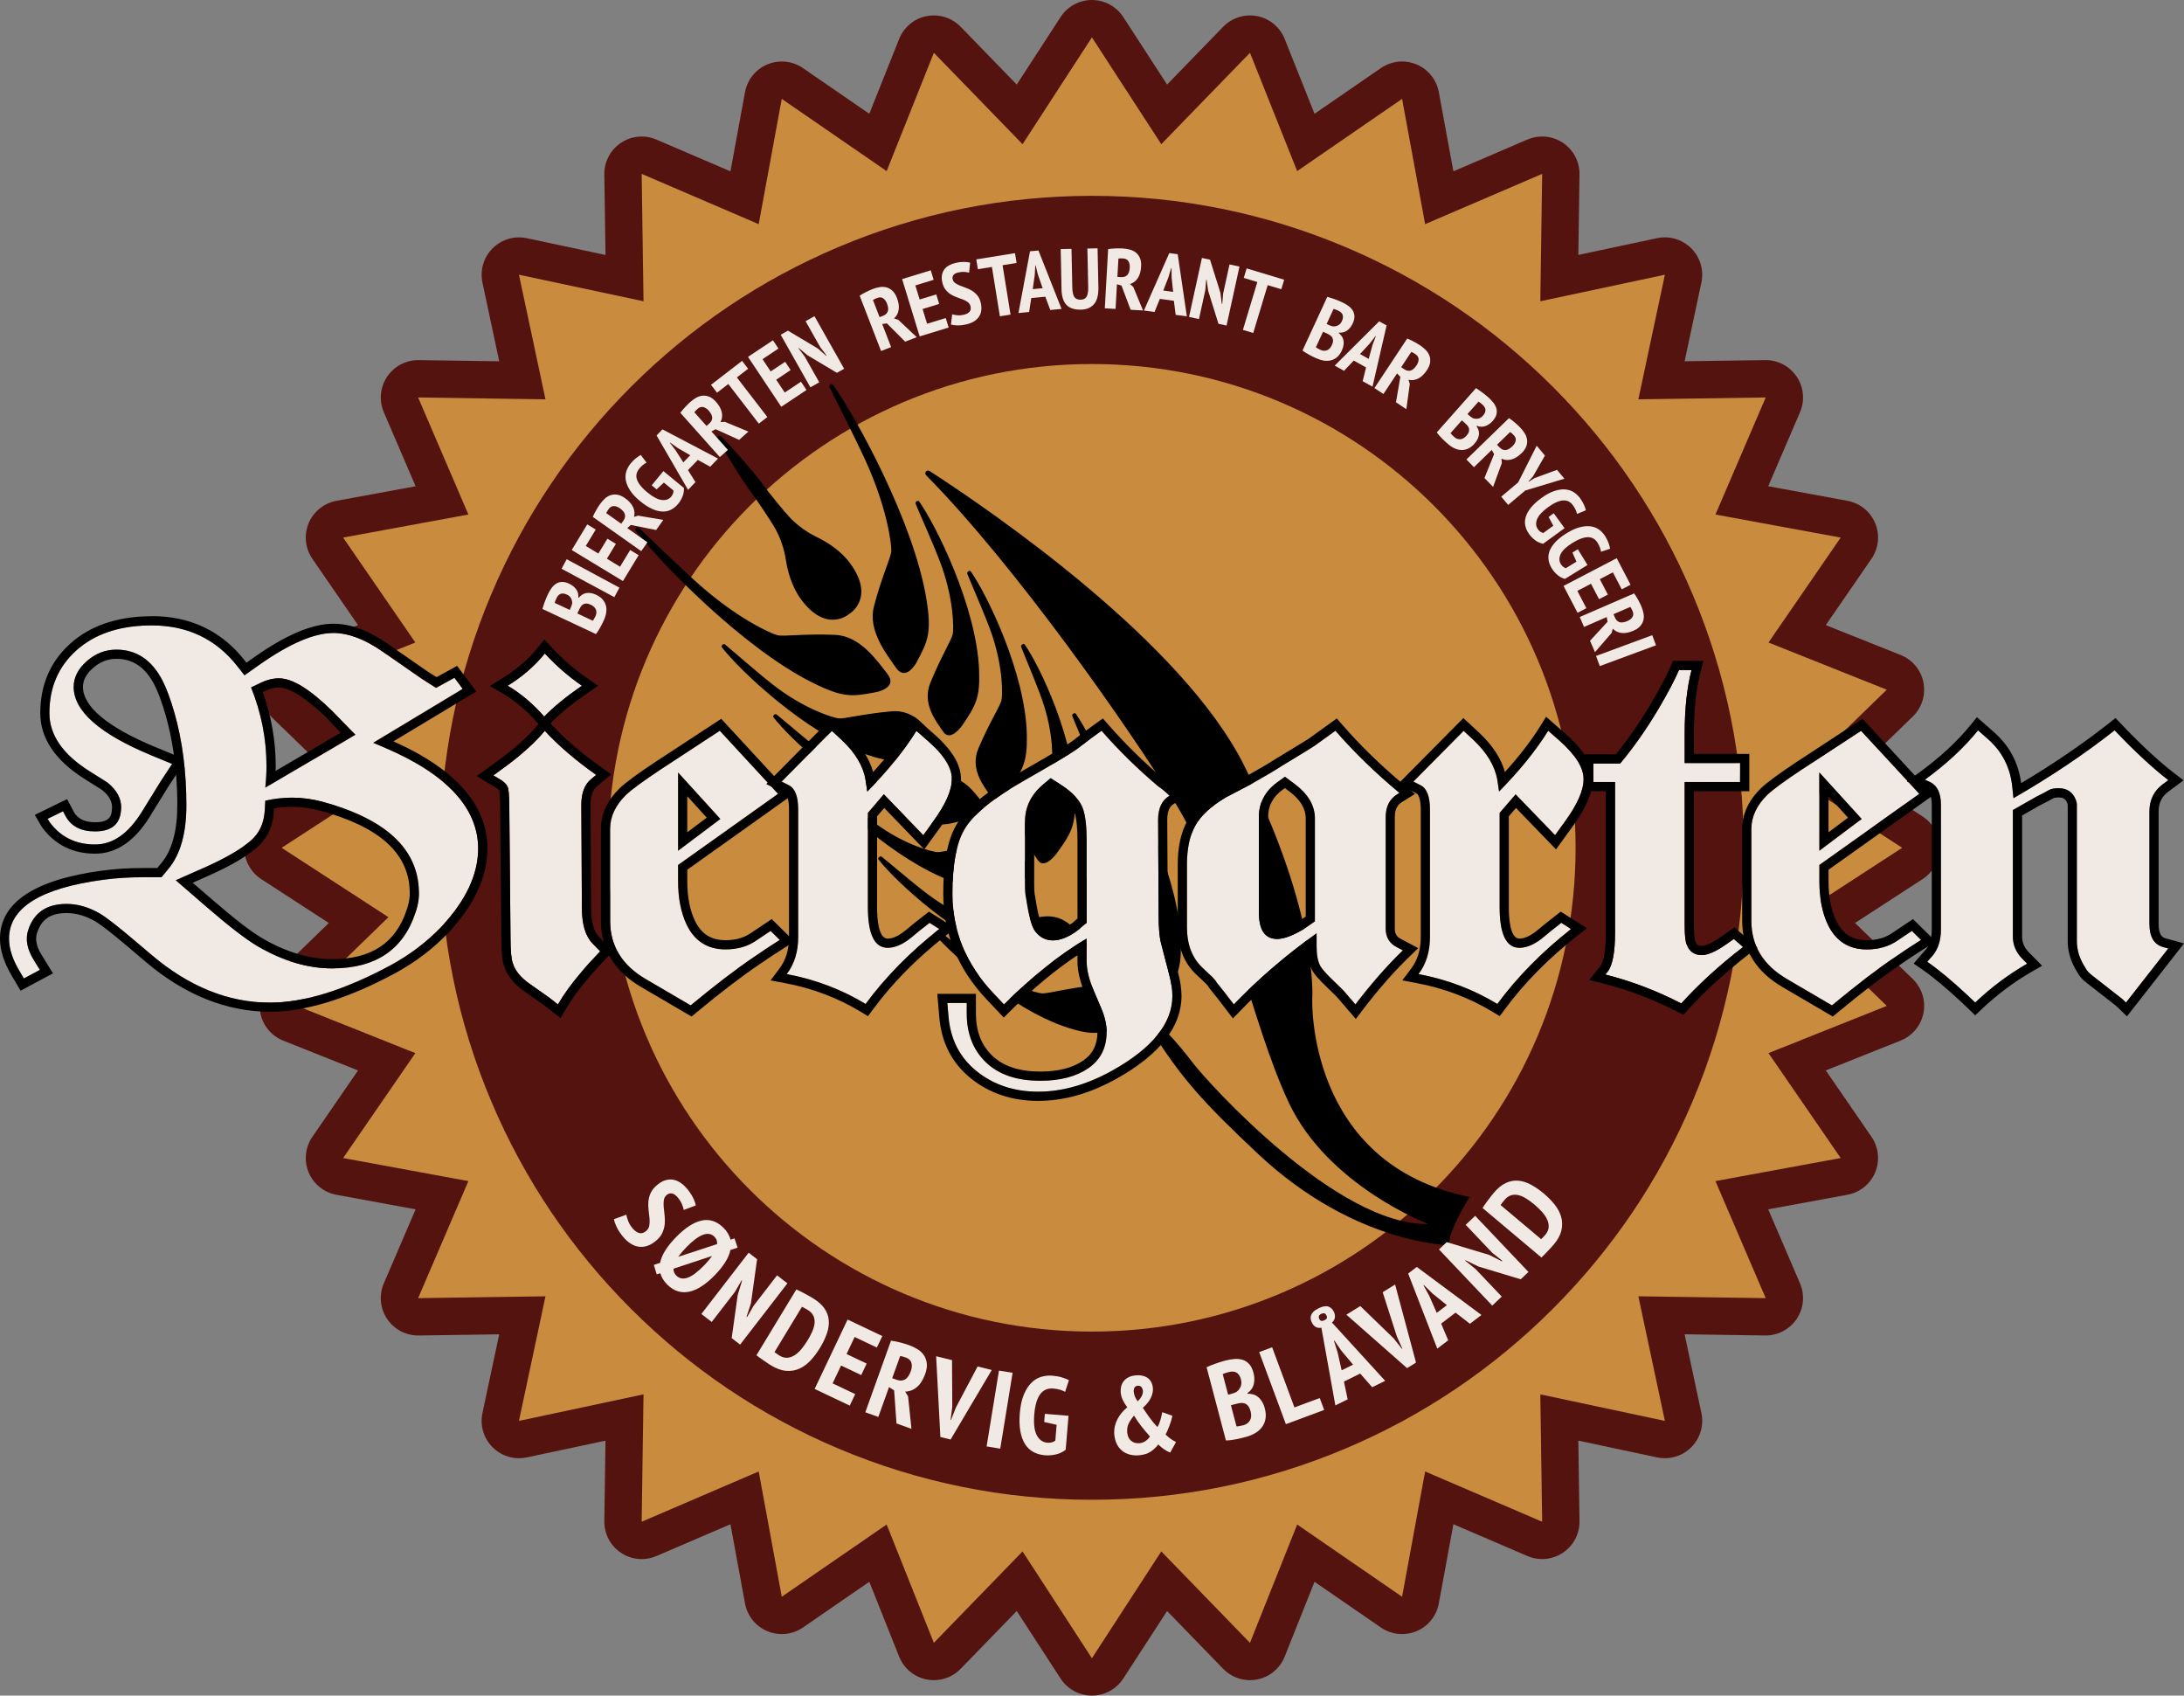 <?xml version="1.0" encoding="UTF-8"?><svg id="Layer_1" xmlns="http://www.w3.org/2000/svg" viewBox="0 0 935.17 725.89"><rect x="0" y="0" width="935.17" height="725.89" fill="#808080" stroke="none"/><defs><style>.cls-1{fill:#54130f;}.cls-2{fill:#f1eae4;}.cls-3{fill:#c98b3d;}</style></defs><polygon class="cls-3" points="819.32 362.95 772.95 393.06 812.63 431.57 761.27 452.06 792.62 497.61 738.24 507.61 760.06 558.42 704.77 557.61 716.29 611.69 662.21 600.17 663.01 655.46 612.21 633.64 602.2 688.02 556.66 656.67 536.17 708.03 497.66 668.35 467.55 714.72 437.44 668.35 398.93 708.03 378.44 656.67 332.89 688.02 322.89 633.64 272.08 655.46 272.89 600.17 218.81 611.69 230.33 557.61 175.04 558.41 196.86 507.61 142.48 497.6 173.83 452.06 122.47 431.57 162.15 393.06 115.78 362.95 162.15 332.84 122.47 294.33 173.83 273.84 142.48 228.29 196.86 218.29 175.04 167.48 230.33 168.29 218.81 114.21 272.89 125.73 272.09 70.44 322.89 92.26 332.9 37.88 378.44 69.23 398.93 17.87 437.44 57.55 467.55 11.18 497.66 57.55 536.17 17.87 556.66 69.23 602.21 37.88 612.21 92.26 663.02 70.44 662.21 125.73 716.29 114.21 704.77 168.29 760.06 167.49 738.24 218.29 792.62 228.3 761.27 273.84 812.63 294.33 772.95 332.84 819.32 362.95"/><path class="cls-1" d="M467.55,16l29.7,45.73,37.98-39.13,20.21,50.65,44.92-30.92,9.87,53.63,50.11-21.52-.79,54.53,53.34-11.36-11.36,53.34,54.53-.79-21.52,50.11,53.63,9.87-30.92,44.92,50.65,20.21-39.13,37.98,45.73,29.7-45.73,29.7,39.13,37.98-50.65,20.21,30.92,44.92-53.63,9.87,21.52,50.11-54.53-.79,11.36,53.34-53.34-11.36,.79,54.53-50.11-21.52-9.87,53.63-44.92-30.92-20.21,50.65-37.98-39.13-29.7,45.73-29.7-45.73-37.98,39.13-20.21-50.65-44.92,30.92-9.87-53.63-50.11,21.52,.79-54.53-53.34,11.36,11.36-53.34-54.53,.79,21.52-50.11-53.63-9.87,30.92-44.92-50.65-20.21,39.13-37.98-45.73-29.7,45.73-29.7-39.13-37.98,50.65-20.21-30.92-44.92,53.63-9.87-21.52-50.11,54.53,.79-11.36-53.34,53.34,11.36-.79-54.53,50.11,21.52,9.87-53.63,44.92,30.92,20.21-50.65,37.98,39.13,29.7-45.73m0-16c-5.42,0-10.47,2.74-13.42,7.29l-18.77,28.91-24.01-24.74c-3.04-3.14-7.2-4.86-11.48-4.86-1.03,0-2.07,.1-3.11,.3-5.32,1.05-9.74,4.73-11.75,9.77l-12.78,32.04-28.41-19.56c-2.71-1.86-5.88-2.82-9.07-2.82-2.07,0-4.15,.4-6.13,1.22-5.01,2.08-8.63,6.55-9.61,11.89l-6.24,33.92-31.69-13.61c-2.02-.87-4.17-1.3-6.31-1.3-3.12,0-6.23,.91-8.9,2.7-4.51,3.02-7.18,8.11-7.1,13.53l.5,34.47-33.71-7.18c-1.11-.24-2.22-.35-3.33-.35-4.2,0-8.28,1.65-11.31,4.69-3.83,3.83-5.46,9.35-4.34,14.65l7.18,33.71-34.47-.5h-.23c-5.33,0-10.32,2.66-13.3,7.1-3.02,4.51-3.54,10.23-1.41,15.21l13.61,31.69-33.92,6.24c-5.33,.98-9.81,4.6-11.89,9.61-2.08,5.01-1.48,10.73,1.6,15.2l19.56,28.41-32.04,12.78c-5.04,2.01-8.71,6.43-9.77,11.75-1.05,5.32,.66,10.81,4.55,14.59l24.74,24.01-28.91,18.77c-4.54,2.95-7.29,8-7.29,13.42s2.74,10.47,7.29,13.42l28.91,18.77-24.74,24.01c-3.89,3.78-5.6,9.27-4.55,14.59s4.73,9.74,9.77,11.75l32.04,12.78-19.56,28.41c-3.07,4.47-3.68,10.19-1.6,15.2s6.55,8.63,11.89,9.61l33.92,6.24-13.61,31.69c-2.14,4.98-1.61,10.71,1.41,15.21,2.97,4.44,7.96,7.1,13.3,7.1h.23l34.47-.5-7.18,33.71c-1.13,5.3,.5,10.81,4.34,14.65,3.03,3.03,7.12,4.69,11.31,4.69,1.11,0,2.23-.12,3.33-.35l33.71-7.18-.5,34.47c-.08,5.42,2.59,10.51,7.1,13.53,2.67,1.79,5.78,2.7,8.9,2.7,2.14,0,4.29-.43,6.31-1.3l31.69-13.61,6.24,33.92c.98,5.33,4.6,9.81,9.61,11.88,1.97,.82,4.05,1.22,6.13,1.22,3.19,0,6.36-.96,9.07-2.82l28.41-19.56,12.78,32.04c2.01,5.04,6.43,8.71,11.75,9.77,1.03,.2,2.07,.3,3.11,.3,4.28,0,8.44-1.72,11.48-4.86l24.01-24.74,18.77,28.91c2.95,4.54,8,7.29,13.42,7.29s10.47-2.74,13.42-7.29l18.77-28.91,24.01,24.74c3.04,3.14,7.2,4.86,11.48,4.86,1.03,0,2.07-.1,3.11-.3,5.32-1.05,9.74-4.73,11.75-9.77l12.78-32.04,28.41,19.56c2.71,1.86,5.88,2.82,9.07,2.82,2.07,0,4.15-.4,6.13-1.22,5.01-2.08,8.63-6.55,9.61-11.89l6.24-33.92,31.69,13.61c2.02,.87,4.17,1.3,6.31,1.3,3.12,0,6.23-.91,8.9-2.7,4.51-3.02,7.18-8.11,7.1-13.53l-.5-34.47,33.71,7.18c1.11,.24,2.22,.35,3.33,.35,4.2,0,8.28-1.65,11.31-4.69,3.83-3.83,5.46-9.35,4.34-14.65l-7.18-33.71,34.47,.5h.23c5.33,0,10.32-2.66,13.3-7.1,3.02-4.51,3.54-10.23,1.41-15.21l-13.61-31.69,33.92-6.24c5.33-.98,9.81-4.6,11.89-9.61s1.47-10.73-1.6-15.2l-19.56-28.41,32.04-12.78c5.04-2.01,8.71-6.43,9.77-11.75,1.05-5.32-.66-10.81-4.55-14.59l-24.74-24.01,28.91-18.77c4.54-2.95,7.29-8,7.29-13.42s-2.74-10.47-7.29-13.42l-28.91-18.77,24.74-24.01c3.89-3.78,5.6-9.27,4.55-14.59-1.05-5.32-4.73-9.74-9.77-11.75l-32.04-12.78,19.56-28.41c3.07-4.47,3.68-10.19,1.6-15.2s-6.55-8.63-11.89-9.61l-33.92-6.24,13.61-31.69c2.14-4.98,1.61-10.71-1.41-15.21-2.97-4.44-7.96-7.1-13.3-7.1h-.23l-34.47,.5,7.18-33.71c1.13-5.3-.5-10.81-4.34-14.65-3.03-3.03-7.12-4.69-11.31-4.69-1.11,0-2.23,.12-3.33,.35l-33.71,7.18,.5-34.47c.08-5.42-2.59-10.51-7.1-13.53-2.67-1.79-5.78-2.7-8.9-2.7-2.14,0-4.29,.43-6.31,1.3l-31.69,13.61-6.24-33.92c-.98-5.33-4.6-9.81-9.61-11.88-1.97-.82-4.05-1.22-6.13-1.22-3.19,0-6.36,.96-9.07,2.82l-28.41,19.56-12.78-32.04c-2.01-5.04-6.43-8.71-11.75-9.77-1.03-.2-2.07-.3-3.11-.3-4.28,0-8.44,1.72-11.48,4.86l-24.01,24.74-18.77-28.91C478.02,2.75,472.97,0,467.55,0h0Z"/><path class="cls-1" d="M467.55,155.84c114.38,0,207.11,92.73,207.11,207.11s-92.73,207.11-207.11,207.11-207.11-92.73-207.11-207.11,92.73-207.11,207.11-207.11m0-72c-37.65,0-74.21,7.39-108.66,21.96-33.24,14.06-63.09,34.18-88.7,59.79-25.61,25.61-45.72,55.45-59.79,88.7-14.57,34.46-21.96,71.02-21.96,108.66s7.39,74.21,21.96,108.66c14.06,33.24,34.18,63.09,59.79,88.7s55.45,45.72,88.7,59.79c34.46,14.57,71.02,21.96,108.66,21.96s74.21-7.39,108.66-21.96c33.24-14.06,63.09-34.18,88.7-59.79s45.72-55.45,59.79-88.7c14.57-34.46,21.96-71.02,21.96-108.66s-7.39-74.21-21.96-108.66c-14.06-33.24-34.18-63.09-59.79-88.7s-55.45-45.72-88.7-59.79c-34.46-14.57-71.02-21.96-108.66-21.96h0Z"/><g><path d="M342.98,256.55c-4.05-5.48-5.74-12.16-6.46-16.77-.72-4.67-2.22-9.23-4.54-13.42-1.83-3.31-7.58-11.82-10.1-15.24-4.56-6.18-10.62-16.07-14.48-23.09-.57-1.04,.71-1.98,1.53-1.13,5.58,5.75,13.24,14.45,17.81,20.63,2.52,3.42,8.97,11.42,11.59,14.14,3.33,3.45,7.24,6.23,11.49,8.29,4.2,2.04,10.08,5.63,14.13,11.11,11.06,14.98-.2,21.68-.2,21.68,0,0-9.72,8.79-20.78-6.19h0Zm32.49,39.69s9.11-1.88,4.56-7.68c-4.55-5.79-11.69-16.27-22.33-16.76-13.05-.6-22.03,.79-24.8,.14-2.77-.65-17.34-7.25-33.92-22.06-8.61-7.69-20.82-19.68-25.42-23.9-.81-.74-1.99,.33-1.33,1.21,9.82,12.9,45.74,50.23,75.86,65.16,13.09,6.48,16.87,5.94,27.37,3.89h.01Zm8.19-10.36c4.2,6.05,8.68-2.1,8.68-2.1,5.05-9.42,6.68-12.88,4.34-27.3-5.39-33.19-30.5-78.5-39.94-91.68-.64-.89-2.02-.08-1.55,.91,2.68,5.63,10.55,20.83,15.36,31.33,9.27,20.21,11.29,36.08,11.1,38.91-.19,2.84-4.16,11.01-7.43,23.66-2.67,10.31,5.24,20.22,9.44,26.27Zm11.53,37.07s8.54-2.65,5.07-6.99-8.76-12.3-18.42-11.45c-11.85,1.03-20.21,3.26-22.66,3.04-2.45-.22-14.97-4.06-28.37-14.55-6.96-5.45-16.69-14.09-20.39-17.1-.65-.53-1.86,.52-1.35,1.17,7.44,9.69,35.85,36.84,61.6,45.83,11.19,3.91,14.71,3.01,24.53,.04h-.01Zm-3.14-107.31c1.78,4.42,7.18,16.27,10.34,24.52,6.08,15.9,6.06,28.99,5.55,31.4s-5.1,9.74-9.57,20.76c-3.65,8.98,2.4,16.38,5.53,20.97,3.12,4.59,8.17-2.79,8.17-2.79,5.72-8.52,7.62-11.61,7.18-23.46-1.02-27.26-18.6-62.39-25.67-72.36-.48-.68-1.83,.17-1.52,.95h-.01Zm23.3,134.58s8.48-2.75,5.13-6.91c-3.35-4.17-8.42-11.84-17.97-10.84-11.71,1.23-20.01,3.55-22.42,3.38-2.41-.17-14.71-3.68-27.74-13.67-6.77-5.19-16.22-13.44-19.82-16.3-.63-.5-1.84,.54-1.36,1.17,7.17,9.32,34.7,35.28,59.96,43.59,10.97,3.61,14.46,2.66,24.21-.41h0Zm-1.19-104.63c1.68,4.28,6.78,15.74,9.75,23.74,5.71,15.4,5.45,28.18,4.9,30.54-.55,2.36-5.21,9.6-9.83,20.43-3.77,8.83,2.07,15.94,5.07,20.36,3,4.42,8.12-2.87,8.12-2.87,5.81-8.42,7.74-11.47,7.52-23.02-.5-26.58-17.21-60.54-24.01-70.13-.46-.65-1.81,.2-1.52,.95h0Zm21.51,132.14s8.39-2.87,5.21-6.8-7.95-11.2-17.34-9.98c-11.52,1.49-19.71,3.95-22.08,3.85-2.36-.1-14.33-3.17-26.85-12.46-6.5-4.83-15.55-12.54-19.01-15.21-.61-.47-1.82,.57-1.36,1.16,6.79,8.8,33.11,33.12,57.66,40.47,10.67,3.19,14.11,2.19,23.76-1.03h.01Zm1.57-100.88c1.53,4.08,6.24,15.01,8.94,22.64,5.2,14.7,4.61,27.04,4.01,29.33-.6,2.29-5.36,9.4-10.18,19.97-3.93,8.62,1.61,15.32,4.44,19.51s8.04-2.98,8.04-2.98c5.91-8.27,7.89-11.27,7.98-22.4,.2-25.62-15.3-57.94-21.71-67.02-.43-.62-1.78,.24-1.51,.96h0Zm22.15,132.94s8.45-2.79,5.17-6.88c-3.29-4.08-8.26-11.62-17.76-10.54-11.65,1.32-19.92,3.7-22.31,3.55s-14.58-3.5-27.44-13.25c-6.68-5.06-15.99-13.13-19.54-15.92-.63-.49-1.84,.55-1.36,1.17,7.04,9.14,34.16,34.53,59.17,42.5,10.87,3.46,14.35,2.49,24.07-.63Zm-.26-103.3c1.63,4.21,6.59,15.49,9.47,23.36,5.53,15.16,5.15,27.79,4.58,30.12s-5.27,9.54-9.96,20.28c-3.83,8.76,1.91,15.73,4.84,20.07,2.94,4.34,8.09-2.91,8.09-2.91,5.85-8.37,7.8-11.4,7.69-22.81-.25-26.25-16.54-59.65-23.2-69.06-.45-.64-1.8,.21-1.52,.96h.01Zm9.41,115.32c-11.68,1.28-19.97,3.62-22.38,3.47s-14.65-3.59-27.6-13.46c-6.72-5.13-16.11-13.29-19.68-16.12-.63-.5-1.84,.54-1.36,1.17,7.11,9.23,34.44,34.92,59.58,43.05,10.93,3.54,14.41,2.58,24.15-.52,0,0,8.47-2.77,5.15-6.9-3.32-4.13-8.34-11.73-17.87-10.69h0Zm11.97-86.38c1.65,4.25,6.69,15.62,9.61,23.55,5.62,15.28,5.3,27.99,4.74,30.34s-5.24,9.57-9.9,20.36c-3.8,8.8,1.99,15.84,4.96,20.22,2.97,4.38,8.11-2.89,8.11-2.89,5.83-8.39,7.77-11.44,7.61-22.92-.37-26.42-16.88-60.11-23.61-69.62-.46-.64-1.81,.21-1.52,.95h0Zm52.09-7.98c-26.4-52.51-106.6-107.69-134.55-125.81-1.2-.78-2.49,.83-1.48,1.84,38.16,38.59,86.72,107.9,106.89,140.64,21.65,35.16,31.68,92.49,48.45,128.03,16.77,35.53,59.59,51.83,59.59,51.83-38.99,.79-93.98-60.26-100.4-68.54-3.2-4.11-7.35-9.5-11.84-13.87-2.12-2.07-5.71,.6-4.08,3.08,11.33,17.14,19.26,26.63,43.69,49.51,41.05,38.45,81.48,38.9,81.48,38.9,.14-7.1,8.99-20.64,8.99-20.64-70.06-13.95-67.45-84.79-67.45-84.79,0,0,2.89-36.19-29.29-100.18h0Z"/><g><path class="cls-2" d="M69.13,375.55l3.05-3.66c5.08-6.18,7.62-15.23,7.62-27.16,0-14.37-1.69-27.52-5.08-39.45-1.69-5.89-3.39-10.49-5.08-13.8-4.57-8.91-11.17-13.37-19.81-13.37-4.74,0-8.98,1.65-12.7,4.96-3.73,3.31-5.59,6.97-5.59,10.99,0,10.35,11.09,20.12,33.27,29.32l8.89,3.66-4.82,7.33-8.13,13.15c-5.76,9.34-12.44,14.01-20.06,14.01-8.3,0-14.82-3.23-19.55-9.7l-.76-1.29,6.6-3.23,1.02,1.94c2.37,4.46,6.6,6.68,12.7,6.68,7.28,0,11-3.3,11.17-9.92,.17-4.02-1.78-7.69-5.84-10.99l-7.87-4.96c-11.34-7.18-17.01-15.45-17.01-24.79,0-10.92,3.81-19.83,11.43-26.73,7.62-6.9,17.86-10.49,30.73-10.78,16.08-.43,28.86,5.39,38.34,17.46l3.05,3.88,6.09-4.31c13.03-9.2,23.7-13.8,32-13.8,6.43,0,13.46,2.66,21.08,7.98l16.76,11.64,6.09,3.88,7.87-4.31,3.56,4.74-38.34,23.07,4.57,1.94c27.08,11.5,40.54,26.08,40.38,43.76-.17,10.92-5.33,21.85-15.49,32.77-6.27,6.61-13.63,12.22-22.09,16.82-19.81,10.64-36.99,15.95-51.55,15.95-17.78,0-34.71-6.82-50.79-20.48l-6.86-5.82c-7.45-6.32-12.53-10.27-15.24-11.86-4.74-2.73-9.48-4.1-14.22-4.1-8.63,0-14.14,3.81-16.51,11.43-1.19,3.88-.34,8.12,2.54,12.72l2.54,4.1-6.86,3.66-2.03-3.45c-2.88-4.88-4.32-9.41-4.32-13.58,0-13.22,13.46-21.63,40.38-25.22,5.25-.72,10.83-1.08,16.76-1.08h8.11Zm6.09,1.29l12.95,11.21c9.82,8.48,17.18,14.16,22.09,17.03,10.83,6.33,21.5,9.49,32,9.49,18.45,0,30.3-7.9,35.55-23.71,1.18-3.3,1.69-6.47,1.52-9.49-.51-18.11-14.31-30.83-41.39-38.16-8.13-2.16-16.25-2.3-24.38-.43l-.25,4.53c-.34,5.32-2.37,9.56-6.09,12.72-4.4,3.74-11.17,7.62-20.32,11.64l-11.68,5.17h0Zm67.04-72.43c-9.48-9.34-17.1-14.01-22.85-14.01-2.54,0-5.17,.65-7.87,1.94l-4.06,1.94c4.4,10.92,6.6,22.13,6.6,33.63,0,3.02-.17,6.11-.51,9.27l38.6-22.64-9.9-10.13h0Z"/><path class="cls-2" d="M249.17,388.78c0,7.04,1.55,12.11,4.65,15.23l3.18,3.25c-3.75,3.93-6.44,6.9-8.07,8.93-4.08,4.74-7.42,9.34-10.03,13.81l-3.91-3.05-8.07-5.68c-3.91-2.71-6.36-5.69-7.34-8.93-.65-1.76-.98-5.41-.98-10.96l-.49-52.18c0-6.22-.16-10.08-.49-11.57s-1.55-2.84-3.67-4.06l-2.69-1.62c4.89-3.52,8.47-6.22,10.76-8.12,4.89-4.06,8.64-7.72,11.25-10.96,5.87,6.36,13.21,12.66,22.01,18.88l-2.2,1.83c-2.77,2.3-4.16,5.96-4.16,10.96l.24,44.26v-.02Zm-16.13-82.02c-4.89-5.55-10.11-9.95-15.65-13.2,6.36-3.92,11.65-8.53,15.9-13.81,4.89,5.28,10.19,9.88,15.9,13.81-6.85,4.74-12.23,9.14-16.14,13.2h-.01Z"/><path class="cls-2" d="M290.36,377.21c0,7.31,1.22,13.54,3.67,18.68,3.42,7.04,8.96,10.56,16.63,10.56,5.05,0,9.37-1.22,12.96-3.65l6.36-4.26,3.91,3.86c-4.08,2.57-7.66,4.94-10.76,7.1-7.83,5.28-16.96,12.25-27.39,20.91l-19.07-11.17c-10.27-5.95-15.41-14.28-15.41-24.97v-39.39c0-5.28,2.28-10.15,6.85-14.62,2.45-2.3,7.34-5.89,14.67-10.76l25.43-16.65,24.94,27-42.8,30.45v6.9h.01Zm18.1-26.58l-18.1-19.9v33.5l18.1-13.6h0Z"/><path class="cls-2" d="M371.62,388.37c0,12.59,3.34,18.34,10.03,17.26,2.77-.41,5.7-1.89,8.8-4.47l2.93-2.44,4.65-3.65,4.16,2.64c-12.56,9.88-23.07,20.57-31.55,32.08-10.27-6.22-21.52-10.49-33.75-12.79,3.26-4.33,4.89-9.61,4.89-15.83v-54.61c0-5.55-1.31-9-3.91-10.35l-3.18-1.62,21.52-21.72,4.16,3.86c5.87,5.55,9.29,11.3,10.27,17.26l.73,4.87c8.8-8.94,15.81-17.6,21.03-25.99l4.89,4.3c6.85,6.01,10.27,11.47,10.27,16.39s-2.69,10.86-8.07,18.24l-4.16,5.74-16.87-17.46-6.85,7.92v40.37Z"/><path class="cls-2" d="M429.91,429.99l-4.61-4.87c-11.64-12.31-17.46-26.53-17.46-42.63,0-12.18,1.63-21.18,4.89-27,3.58-6.5,12.31-13.67,26.17-21.52,13.04-7.44,20.7-12.04,22.99-13.81l3.91-3.05,5.87-4.26c7.34,8.39,15.41,16.31,24.21,23.75,1.79,1.22,3.42,2.57,4.89,4.06-3.26,1.9-4.89,5.35-4.89,10.35l.24,40.81c0,5.28,.32,9.21,.98,11.78l3.43,13.2c.98,3.65,1.47,6.84,1.47,9.54,0,11.77-8.64,22.47-25.92,32.08-10.76,5.95-21.27,8.93-31.55,8.93s-19.04-2.91-26.29-8.73c-7.26-5.82-11.29-13.67-12.11-23.55l-.49-5.69h8.31v4.47c0,8.66,2.73,15.63,8.19,20.91,5.46,5.28,13.24,7.92,23.35,7.92,8.47,0,15.32-1.8,20.54-5.38,5.22-3.59,7.82-8.76,7.82-15.53,0-3.11-.78-6.5-2.33-10.15l-3.11-7.31c-2.08-4.87-3.11-9.14-3.11-12.79v-9.75c-11.8,7.04-23.6,16.44-35.4,28.22h.01Zm9.48-45.48c1.14,7.71,2.45,12.45,3.91,14.21,1.96,2.57,4.48,3.86,7.58,3.86s6.52-1.35,10.27-4.06c.81-.54,1.38-1.01,1.71-1.42l2.45-2.03v-35.12c0-5.95-.49-10.42-1.47-13.4-1.14-3.65-4.32-7.17-9.54-10.56l-4.4-2.84-3.18,2.64c-5.22,4.33-7.83,9.68-7.83,16.04v26.39c0,2.98,.16,5.08,.49,6.29h0Z"/><path class="cls-2" d="M508.24,370.1c0-6.79,1.18-12.33,3.55-16.61,2.36-4.28,6.73-8.32,13.08-12.12l10.52-5.5c6.03-3.39,10.52-6.04,13.45-7.95,8.96-5.43,13.61-8.28,13.94-8.56l9.05-6.52c7.99,9.21,17.12,18.07,27.39,26.6l-.98,.61c-3.26,2.03-4.89,5.28-4.89,9.75v47.71c0,3.65,1.55,6.29,4.65,7.92l2.69,1.42c-6.85,6.63-13.61,14.35-20.3,23.14l-4.89-5.69c-.49-.54-1.8-1.83-3.91-3.86-3.26-3.11-5.3-5.35-6.11-6.7-1.14-1.89-1.71-4.74-1.71-8.53v-5.69c-13.05,9.33-24.86,19.48-35.46,30.45l-3.91-5.09-3.42-4.28-.49-.81-1.47-1.63-3.91-3.67c-4.57-4.21-6.85-10.05-6.85-17.52v-26.89l-.02,.02Zm46.06-34.51l-4.12-3.05-3.39,2.44c-5.17,3.79-7.75,8.73-7.75,14.82v40.81c0,7.58,2.61,11.37,7.83,11.37,2.61,0,5.95-1.15,10.03-3.45,.16-.13,.73-.47,1.71-1.01l4.4-3.05v-44.05c0-5.55-2.91-10.49-8.72-14.82h.01Z"/><path class="cls-2" d="M642.14,388.37c0,12.59,3.34,18.34,10.03,17.26,2.77-.41,5.71-1.89,8.8-4.47l2.93-2.44,4.65-3.65,4.16,2.64c-12.56,9.88-23.07,20.57-31.55,32.08-10.27-6.22-21.52-10.49-33.75-12.79,3.26-4.33,4.89-9.61,4.89-15.83v-54.61c0-5.55-1.31-9-3.91-10.35l-3.18-1.62,21.52-21.72,4.16,3.86c5.87,5.55,9.29,11.3,10.27,17.26l.73,4.87c8.8-8.94,15.81-17.6,21.03-25.99l4.89,4.3c6.85,6.01,10.27,11.47,10.27,16.39s-2.69,10.86-8.07,18.24l-4.16,5.74-16.88-17.46-6.85,7.92v40.4l.02-.03Z"/><path class="cls-2" d="M682.24,334.78v-7.92h11.49c5.87-7.04,11.33-14.82,16.38-23.35,4.07-6.9,7.01-12.45,8.8-16.65h5.38c-1.96,7.58-2.93,16.58-2.93,27v12.79h23.72v8.12h-23.72v61.52c0,4.33,.32,7.1,.98,8.32,1.14,2.84,3.26,4.26,6.36,4.26,2.61,0,6.11-1.55,10.52-4.67l3.18-2.23,3.91,3.45c-10.27,7.99-19.07,16.04-26.41,24.16-10.44-5.41-21.28-9.54-32.52-12.38l.98-1.22c2.12-2.71,3.18-8.25,3.18-16.65v-64.56h-9.3Z"/><path class="cls-2" d="M779.04,377.21c0,7.31,1.22,13.54,3.67,18.68,3.42,7.04,8.96,10.56,16.63,10.56,5.05,0,9.37-1.22,12.96-3.65l6.36-4.26,3.91,3.86c-4.08,2.57-7.67,4.94-10.76,7.1-7.82,5.28-16.96,12.25-27.39,20.91l-19.07-11.17c-10.27-5.95-15.41-14.28-15.41-24.97v-39.39c0-5.28,2.28-10.15,6.85-14.62,2.44-2.3,7.34-5.89,14.67-10.76l25.43-16.65,24.94,27-42.8,30.45v6.9h.01Zm18.1-26.58l-18.1-19.9v33.5l18.1-13.6h0Z"/><path class="cls-2" d="M865.83,410.3l2.2,2.23c-7.99,4.6-15.41,10.15-22.25,16.65-.98-.95-2.12-2.03-3.42-3.25-6.52-6.09-12.23-10.83-17.12-14.21l1.22-1.42c3.1-2.98,4.65-7.11,4.65-12.38v-53.39c0-5.01-1.55-8.25-4.65-9.75l-2.2-1.01c9.13-6.63,16.71-13.67,22.74-21.11l4.16,3.65c6.19,5.41,9.7,12.32,10.52,20.71l.49,4.67c15.98-9.2,30.4-18.88,43.29-29.03,8.64,9.07,16.3,16.17,22.99,21.32l-2.45,1.83c-3.75,2.84-5.63,6.7-5.63,11.57v48.12c0,5.55,1.96,8.87,5.87,9.95l2.2,.61-18.1,23.14-1.47-1.42-12.72-9.95c-1.63-1.22-2.69-2.37-3.18-3.45-2.45-3.79-3.67-7.58-3.67-11.37v-58.47c0-.68-.16-1.42-.49-2.23-1.31-3.25-3.75-4.87-7.34-4.87-1.8,0-3.18,.27-4.16,.81l-2.2,1.22-3.18,1.62-10.03,5.69v54.21c0,3.52,1.3,6.63,3.91,9.34l.02-.03Z"/></g><g><path d="M64.95,267.74c15.31,0,27.54,5.83,36.69,17.48l3.05,3.88,6.09-4.31c13.03-9.2,23.7-13.8,32-13.8,6.43,0,13.46,2.66,21.08,7.98l16.76,11.64,6.09,3.88,7.87-4.31,3.56,4.74-38.34,23.07,4.57,1.94c27.08,11.5,40.54,26.08,40.38,43.76-.17,10.92-5.33,21.85-15.49,32.77-6.27,6.61-13.63,12.22-22.09,16.82-19.81,10.64-36.99,15.95-51.55,15.95-17.78,0-34.71-6.82-50.79-20.48l-6.86-5.82c-7.45-6.32-12.53-10.27-15.24-11.86-4.74-2.73-9.48-4.1-14.22-4.1-8.63,0-14.14,3.81-16.51,11.43-1.19,3.88-.34,8.12,2.54,12.72l2.54,4.1-6.86,3.66-2.03-3.45c-2.88-4.88-4.32-9.41-4.32-13.58,0-13.22,13.46-21.63,40.38-25.22,5.25-.72,10.83-1.08,16.76-1.08h8.13l3.05-3.66c5.08-6.18,7.62-15.23,7.62-27.16,0-14.37-1.69-27.52-5.08-39.45-1.69-5.89-3.39-10.49-5.08-13.8-4.57-8.91-11.17-13.37-19.81-13.37-4.74,0-8.98,1.65-12.7,4.96-3.73,3.31-5.59,6.97-5.59,10.99,0,10.35,11.09,20.12,33.27,29.32l8.89,3.66-4.82,7.33-8.13,13.15c-5.76,9.34-12.44,14.01-20.06,14.01-8.3,0-14.82-3.23-19.55-9.7l-.76-1.29,6.6-3.23,1.02,1.94c2.37,4.46,6.6,6.68,12.7,6.68,7.28,0,11-3.3,11.17-9.92,.17-4.02-1.78-7.69-5.84-10.99l-7.87-4.96c-11.34-7.18-17.01-15.45-17.01-24.79,0-10.92,3.81-19.83,11.43-26.73,7.62-6.9,17.86-10.49,30.73-10.78,.55-.01,1.11-.02,1.65-.02m48.63,69.44l38.6-22.64-9.9-10.13c-9.48-9.34-17.1-14.01-22.85-14.01-2.54,0-5.17,.65-7.87,1.94l-4.06,1.94c4.4,10.92,6.6,22.13,6.6,33.63,0,3.02-.17,6.11-.51,9.27m28.7,77.39c18.45,0,30.3-7.9,35.55-23.71,1.18-3.3,1.69-6.47,1.52-9.49-.51-18.11-14.31-30.83-41.39-38.16-4.35-1.15-8.71-1.73-13.06-1.73-3.77,0-7.55,.43-11.32,1.3l-.25,4.53c-.34,5.32-2.37,9.56-6.09,12.72-4.4,3.74-11.17,7.62-20.32,11.64l-11.68,5.17,12.95,11.21c9.82,8.48,17.18,14.16,22.09,17.03,10.83,6.33,21.5,9.49,32,9.49m-77.32-150.76c-.58,0-1.17,0-1.76,.02-13.76,.31-24.96,4.28-33.26,11.8-8.44,7.64-12.72,17.62-12.72,29.65,0,10.74,6.34,20.2,18.84,28.11l7.67,4.83c2.95,2.45,4.33,4.95,4.22,7.64-.1,3.82-1.34,6.14-7.24,6.14s-8.17-2.62-9.22-4.6l-1-1.92-1.78-3.39-3.44,1.68-6.6,3.23-3.82,1.87,2.16,3.66,.76,1.29,.1,.17,.12,.16c5.5,7.5,13.14,11.31,22.73,11.31,9.04,0,16.92-5.34,23.41-15.88l8.09-13.1,3.16-4.8c.34,4.23,.51,8.58,.51,13.03,0,10.94-2.26,19.24-6.72,24.66l-1.85,2.23h-6.28c-6.07,0-11.89,.37-17.29,1.11-29.04,3.88-43.78,13.68-43.78,29.12,0,4.87,1.64,10.11,4.86,15.58l2.03,3.45,1.92,3.25,3.33-1.78,6.86-3.66,3.7-1.98-2.21-3.57-2.54-4.1c-2.28-3.63-2.97-6.73-2.12-9.5,1.86-5.97,5.79-8.64,12.74-8.64,4.02,0,8.14,1.2,12.26,3.57,1.7,.99,5.64,3.8,14.65,11.45l6.85,5.82c16.73,14.21,34.68,21.41,53.33,21.41,15.15,0,33.12-5.52,53.41-16.42,8.8-4.78,16.57-10.69,23.09-17.58,10.82-11.63,16.38-23.53,16.57-35.41,.18-18.79-13.37-34.37-40.27-46.35l31.76-19.1,3.73-2.25-2.61-3.49-3.56-4.74-2.05-2.73-2.99,1.64-5.83,3.19-4.07-2.59-16.69-11.6c-8.25-5.76-16.1-8.68-23.32-8.68-9.21,0-20.42,4.75-34.26,14.52l-3.04,2.15-.74-.94c-9.9-12.6-23.28-18.99-39.79-18.99h0v.05Zm9.46,59.28l-8.1-3.34c-20.17-8.36-30.83-17.24-30.83-25.68,0-2.87,1.39-5.5,4.26-8.05,3.01-2.67,6.31-3.97,10.09-3.97,7.1,0,12.43,3.67,16.31,11.23,1.57,3.07,3.18,7.48,4.8,13.09,1.5,5.29,2.66,10.88,3.48,16.73h-.01Zm38.03-26.83l.79-.38c2.16-1.03,4.24-1.56,6.18-1.56,3.2,0,9.28,2.23,20.07,12.86l6.36,6.51-27.85,16.33c.02-.71,.03-1.42,.03-2.12,0-10.74-1.87-21.36-5.57-31.64h-.01Zm4.88,49.78c2.52-.42,5.06-.63,7.56-.63,3.99,0,8.05,.54,12.05,1.6,25.42,6.88,38.01,18.15,38.47,34.46v.1c.14,2.48-.3,5.15-1.3,7.94l-.02,.04v.04c-4.71,14.14-15.12,21.02-31.83,21.02-9.75,0-19.85-3.01-30.01-8.95-4.68-2.74-11.92-8.33-21.5-16.61l-8.26-7.15,6.01-2.66c9.57-4.21,16.53-8.21,21.27-12.24,4.55-3.86,7.06-9.06,7.47-15.47l.08-1.51h0v.02Z"/><path d="M233.27,279.76c4.89,5.28,10.19,9.88,15.9,13.81-6.85,4.74-12.23,9.14-16.14,13.2-4.89-5.55-10.11-9.95-15.65-13.2,6.36-3.92,11.65-8.53,15.9-13.81m0,33.09c5.87,6.36,13.21,12.66,22.01,18.88l-2.2,1.83c-2.77,2.3-4.16,5.96-4.16,10.96l.24,44.26c0,7.04,1.55,12.11,4.65,15.23l3.18,3.25c-3.75,3.93-6.44,6.9-8.07,8.93-4.08,4.74-7.42,9.34-10.03,13.81l-3.91-3.05-8.07-5.68c-3.91-2.71-6.36-5.69-7.34-8.93-.65-1.76-.98-5.41-.98-10.96l-.49-52.18c0-6.22-.16-10.08-.49-11.57s-1.55-2.84-3.67-4.06l-2.69-1.62c4.89-3.52,8.47-6.22,10.76-8.12,4.89-4.06,8.64-7.72,11.25-10.96m-.21-39.11l-2.85,3.55c-3.94,4.91-8.96,9.26-14.9,12.92l-5.57,3.43,5.64,3.31c5.16,3.02,10.1,7.2,14.69,12.4l.5,.57-.37,.46c-2.43,3.03-6.03,6.53-10.7,10.4-2.21,1.83-5.76,4.51-10.54,7.95l-4.84,3.48,5.1,3.08,2.69,1.62,.04,.02,.04,.02c1.33,.76,1.75,1.36,1.79,1.5,.12,.54,.4,2.69,.4,10.72l.49,52.21c0,7.77,.62,10.62,1.18,12.18,1.26,4.06,4.23,7.74,8.83,10.92l7.97,5.61,3.84,2.99,3.55,2.76,2.27-3.88c2.47-4.23,5.7-8.67,9.61-13.22l.04-.05,.04-.05c1.54-1.92,4.18-4.83,7.85-8.68l2.63-2.75-2.66-2.72-3.18-3.25c-2.35-2.36-3.52-6.54-3.52-12.47l-.24-44.28c0-3.79,.9-6.39,2.74-7.91l2.2-1.83,3.95-3.28-4.19-2.96c-8.54-6.03-15.73-12.2-21.39-18.34l-.48-.52,.17-.18c3.71-3.85,8.94-8.12,15.55-12.69l4.69-3.25-4.7-3.23c-5.43-3.73-10.56-8.19-15.24-13.24l-3.1-3.34h0l-.02,.02Z"/><path d="M308.21,312.85l24.94,27-42.8,30.45v6.9c0,7.31,1.22,13.54,3.67,18.68,3.42,7.04,8.96,10.56,16.63,10.56,5.05,0,9.37-1.22,12.96-3.65l6.36-4.26,3.91,3.86c-4.08,2.57-7.66,4.94-10.76,7.1-7.83,5.28-16.96,12.25-27.39,20.91l-19.07-11.17c-10.27-5.95-15.41-14.28-15.41-24.97v-39.39c0-5.28,2.28-10.15,6.85-14.62,2.45-2.3,7.34-5.89,14.67-10.76l25.43-16.65m-17.85,51.36l18.1-13.6-18.1-19.9v33.5m18.48-56.48l-2.79,1.82-25.43,16.65c-7.61,5.05-12.58,8.71-15.21,11.19l-.03,.03-.03,.03c-5.33,5.21-8.03,11.08-8.03,17.43v39.39c0,12.15,5.84,21.69,17.37,28.37l19.06,11.16,2.38,1.39,2.12-1.76c10.28-8.53,19.39-15.49,27.08-20.68,3.1-2.17,6.67-4.52,10.66-7.04l4.19-2.65-3.53-3.48-3.91-3.86-2.29-2.25-2.67,1.79-6.36,4.26c-2.97,2.01-6.48,2.99-10.77,2.99-6.16,0-10.32-2.65-13.09-8.34-2.17-4.55-3.27-10.27-3.27-16.96v-4.87l41.14-29.28,3.64-2.59-3.03-3.28-24.94-27-2.26-2.45h0Zm-14.55,48.59v-15.45l8.35,9.18-8.35,6.27h0Z"/><path d="M392.41,312.85l4.89,4.3c6.85,6.01,10.27,11.47,10.27,16.39s-2.69,10.86-8.07,18.24l-4.16,5.74-16.87-17.46-6.85,7.92v40.4c0,11.59,2.83,17.39,8.5,17.39,.49,0,1-.04,1.53-.13,2.77-.41,5.7-1.89,8.8-4.47l2.93-2.44,4.65-3.65,4.16,2.64c-12.56,9.88-23.07,20.57-31.55,32.08-10.27-6.22-21.52-10.49-33.75-12.79,3.26-4.33,4.89-9.61,4.89-15.83v-54.61c0-5.55-1.31-9-3.91-10.35l-3.18-1.62,21.52-21.72,4.16,3.86c5.87,5.55,9.29,11.3,10.27,17.26l.73,4.87c8.8-8.94,15.81-17.6,21.03-25.99m-.89-6.02l-2.45,3.94c-3.96,6.36-9.05,12.96-15.18,19.7-1.63-5.8-5.25-11.36-10.81-16.62l-4.18-3.88-2.79-2.59-2.68,2.7-21.52,21.72-3.79,3.82,4.79,2.45,3.18,1.62c.84,.44,1.77,2.48,1.77,6.85v54.61c0,5.4-1.34,9.8-4.1,13.47l-3.81,5.06,6.22,1.17c11.7,2.2,22.62,6.34,32.44,12.29l3.07,1.86,2.13-2.89c8.23-11.17,18.59-21.7,30.81-31.32l4.37-3.44-4.69-2.98-4.16-2.64-2.35-1.49-2.19,1.72-4.65,3.65-.04,.03-.04,.03-2.93,2.44c-2.52,2.09-4.83,3.3-6.86,3.6-.38,.06-.68,.09-.96,.09-3.97,0-4.56-8.43-4.56-13.45v-38.93l3.07-3.56,13.88,14.37,3.26,3.37,2.75-3.8,4.16-5.74c5.93-8.13,8.82-14.86,8.82-20.55,0-6.16-3.8-12.49-11.61-19.35l-4.89-4.3-3.49-3.07h0v.04Z"/><path d="M471.67,312.85c7.34,8.39,15.41,16.31,24.21,23.75,1.79,1.22,3.42,2.57,4.89,4.06-3.26,1.9-4.89,5.35-4.89,10.35l.24,40.81c0,5.28,.32,9.21,.98,11.78l3.43,13.2c.98,3.65,1.47,6.84,1.47,9.54,0,11.77-8.64,22.47-25.92,32.08-10.76,5.95-21.27,8.93-31.55,8.93s-19.04-2.91-26.29-8.73c-7.26-5.82-11.29-13.67-12.11-23.55l-.49-5.69h8.31v4.47c0,8.66,2.73,15.63,8.19,20.91,5.46,5.28,13.24,7.92,23.35,7.92,8.47,0,15.32-1.8,20.54-5.38,5.22-3.59,7.82-8.76,7.82-15.53,0-3.11-.78-6.5-2.33-10.15l-3.11-7.31c-2.08-4.87-3.11-9.14-3.11-12.79v-9.75c-11.8,7.04-23.6,16.44-35.4,28.22l-4.61-4.87c-11.64-12.31-17.46-26.53-17.46-42.63,0-12.18,1.63-21.18,4.89-27,3.58-6.5,12.31-13.67,26.17-21.52,13.04-7.44,20.7-12.04,22.99-13.81l3.91-3.05,5.87-4.26m-20.79,89.73c3.1,0,6.52-1.35,10.27-4.06,.81-.54,1.38-1.01,1.71-1.42l2.45-2.03v-35.12c0-5.95-.49-10.42-1.47-13.4-1.14-3.65-4.32-7.17-9.54-10.56l-4.4-2.84-3.18,2.64c-5.22,4.33-7.83,9.68-7.83,16.04v26.39c0,2.98,.16,5.08,.49,6.29,1.14,7.71,2.45,12.45,3.91,14.21,1.96,2.57,4.48,3.86,7.58,3.86m21.38-95.03l-2.91,2.11-5.87,4.26-.05,.04-.05,.04-3.91,3.05c-1.45,1.12-6.56,4.38-22.52,13.49-14.63,8.29-23.68,15.83-27.66,23.04-3.62,6.45-5.38,15.91-5.38,28.9,0,17.07,6.24,32.32,18.53,45.34l4.61,4.87,2.78,2.94,2.86-2.85c9.53-9.51,19.15-17.51,28.69-23.87v2.61c0,4.18,1.15,9,3.43,14.33l3.11,7.31c1.34,3.15,2.02,6.04,2.02,8.61,0,5.44-2,9.46-6.12,12.29-4.53,3.11-10.69,4.69-18.31,4.69-9.01,0-15.94-2.29-20.62-6.81-4.71-4.55-6.99-10.46-6.99-18.08v-8.4h-16.54l.37,4.27,.49,5.69c.9,10.94,5.47,19.79,13.56,26.28,7.94,6.37,17.61,9.6,28.75,9.6s22.15-3.17,33.45-9.42c18.55-10.32,27.95-22.27,27.95-35.52,0-3.03-.54-6.59-1.6-10.56l-3.42-13.17c-.39-1.52-.85-4.64-.85-10.79l-.24-40.83c0-4.68,1.67-6.2,2.93-6.93l4.39-2.55-3.57-3.61c-1.6-1.62-3.38-3.11-5.3-4.43-8.55-7.24-16.5-15.05-23.64-23.21l-2.37-2.71h0v-.02Zm-21.38,91.1c-1.86,0-3.24-.71-4.45-2.3l-.05-.07-.06-.07c-.15-.19-1.54-2.11-3.04-12.27l-.03-.23-.06-.22c-.11-.39-.35-1.7-.35-5.27v-26.39c0-5.18,2.09-9.43,6.4-13.01l.96-.8,1.98,1.28c4.39,2.85,7.06,5.69,7.92,8.43,.86,2.62,1.29,6.72,1.29,12.23v33.28l-1.02,.85-.3,.25-.25,.3h0s-.21,.21-.83,.62l-.07,.04-.06,.05c-3.05,2.2-5.73,3.32-7.97,3.32h0v-.02Z"/><path d="M571.82,312.85c7.99,9.21,17.12,18.07,27.39,26.6l-.98,.61c-3.26,2.03-4.89,5.28-4.89,9.75v47.71c0,3.65,1.55,6.29,4.65,7.92l2.69,1.42c-6.85,6.63-13.61,14.35-20.3,23.14l-4.89-5.69c-.49-.54-1.8-1.83-3.91-3.86-3.26-3.11-5.3-5.35-6.11-6.7-1.14-1.89-1.71-4.74-1.71-8.53v-5.69c-13.05,9.33-24.86,19.48-35.46,30.45l-3.91-5.09-3.42-4.28-.49-.81-1.47-1.63-3.91-3.67c-4.57-4.21-6.85-10.05-6.85-17.52v-26.89c0-6.79,1.18-12.33,3.55-16.61,2.36-4.28,6.73-8.32,13.08-12.12l10.52-5.5c6.03-3.39,10.52-6.04,13.45-7.95,8.96-5.43,13.61-8.28,13.94-8.56l9.05-6.52m-24.94,89.12c2.61,0,5.95-1.15,10.03-3.45,.16-.13,.73-.47,1.71-1.01l4.4-3.05v-44.05c0-5.55-2.91-10.49-8.72-14.82l-4.12-3.05-3.39,2.44c-5.17,3.79-7.75,8.73-7.75,14.82v40.81c0,7.58,2.61,11.37,7.83,11.37m25.56-94.42l-2.92,2.1-9.05,6.52-.08,.06c-.44,.3-2.69,1.72-13.6,8.32l-.05,.03-.05,.03c-2.83,1.83-7.26,4.45-13.19,7.79l-10.46,5.47-.1,.05-.1,.06c-6.94,4.15-11.82,8.72-14.51,13.59-2.68,4.84-4.04,11.07-4.04,18.51v26.89c0,8.58,2.73,15.45,8.11,20.41l3.77,3.53,1.1,1.23,.29,.49,.14,.23,.16,.21,3.4,4.25,3.89,5.06,2.78,3.62,3.17-3.28c8.69-9,18.34-17.54,28.75-25.44,.2,3.56,.93,6.36,2.22,8.5,.64,1.07,2.04,3.01,6.77,7.51,2.57,2.47,3.41,3.33,3.68,3.62l4.85,5.64,3.17,3.69,2.94-3.87c6.53-8.59,13.22-16.23,19.9-22.7l3.89-3.77-4.79-2.53-2.69-1.42c-1.82-.95-2.55-2.23-2.55-4.44v-47.71c0-4,1.62-5.53,3.03-6.4l.98-.61,4.63-2.88-4.2-3.48c-10.07-8.36-19.13-17.16-26.93-26.15l-2.36-2.71h0l.05-.02Zm-25.56,90.48c-1.36,0-3.89,0-3.89-7.43v-40.81c0-4.81,2.01-8.62,6.14-11.65l1.03-.74,1.81,1.34c4.79,3.57,7.12,7.39,7.12,11.66v41.99l-2.55,1.76c-.93,.52-1.43,.82-1.76,1.04-4.19,2.34-6.61,2.84-7.9,2.84h0Z"/><path d="M662.93,312.85l4.89,4.3c6.85,6.01,10.27,11.47,10.27,16.39s-2.69,10.86-8.07,18.24l-4.16,5.74-16.88-17.46-6.85,7.92v40.4c0,11.59,2.83,17.39,8.5,17.39,.49,0,1-.04,1.53-.13,2.77-.41,5.71-1.89,8.8-4.47l2.93-2.44,4.65-3.65,4.16,2.64c-12.56,9.88-23.07,20.57-31.55,32.08-10.27-6.22-21.52-10.49-33.75-12.79,3.26-4.33,4.89-9.61,4.89-15.83v-54.61c0-5.55-1.31-9-3.91-10.35l-3.18-1.62,21.52-21.72,4.16,3.86c5.87,5.55,9.29,11.3,10.27,17.26l.73,4.87c8.8-8.94,15.81-17.6,21.03-25.99m-.89-6.02l-2.45,3.94c-3.96,6.36-9.05,12.96-15.18,19.7-1.63-5.8-5.25-11.36-10.81-16.62l-4.18-3.88-2.79-2.59-2.68,2.7-21.52,21.72-3.79,3.82,4.79,2.45,3.18,1.62c.84,.44,1.77,2.48,1.77,6.85v54.61c0,5.4-1.34,9.8-4.1,13.47l-3.81,5.06,6.22,1.17c11.7,2.2,22.62,6.34,32.44,12.29l3.07,1.86,2.13-2.89c8.23-11.17,18.59-21.7,30.81-31.32l4.37-3.44-4.69-2.98-4.16-2.64-2.35-1.49-2.19,1.72-4.65,3.65-.04,.03-.04,.03-2.93,2.44c-2.52,2.09-4.83,3.3-6.86,3.6-.38,.06-.68,.09-.96,.09-3.97,0-4.56-8.43-4.56-13.45v-38.93l3.07-3.56,13.88,14.37,3.26,3.37,2.75-3.8,4.16-5.74c5.93-8.13,8.82-14.86,8.82-20.55,0-6.16-3.8-12.49-11.61-19.35l-4.89-4.3-3.49-3.06h0v.03Z"/><path d="M724.3,286.87c-1.96,7.58-2.93,16.58-2.93,27v12.79h23.72v8.12h-23.72v61.52c0,4.33,.32,7.1,.98,8.32,1.14,2.84,3.26,4.26,6.36,4.26,2.61,0,6.11-1.55,10.52-4.67l3.18-2.23,3.91,3.45c-10.27,7.99-19.07,16.04-26.41,24.16-10.44-5.41-21.28-9.54-32.52-12.38l.98-1.22c2.12-2.71,3.18-8.25,3.18-16.65v-64.56h-9.29v-7.92h11.49c5.87-7.04,11.33-14.82,16.38-23.35,4.07-6.9,7.01-12.45,8.8-16.65h5.38m5.08-3.93h-13.05l-1.02,2.39c-1.72,4.02-4.61,9.47-8.58,16.2-4.59,7.74-9.58,14.94-14.85,21.41h-13.57v15.79h9.29v60.63c0,10.13-1.64,13.32-2.34,14.22l-.95,1.18-3.84,4.78,5.94,1.5c10.89,2.75,21.55,6.81,31.68,12.06l2.69,1.4,2.04-2.25c7.14-7.9,15.86-15.87,25.91-23.69l3.75-2.91-3.56-3.14-3.91-3.45-2.33-2.05-2.54,1.78-3.18,2.23c-5.04,3.57-7.45,3.95-8.25,3.95-1.49,0-2.17-.45-2.71-1.79l-.08-.2-.1-.19c-.03-.08-.51-1.35-.51-6.46v-57.58h23.72v-15.99h-23.72v-8.86c0-10.04,.95-18.79,2.81-26.02l1.27-4.92h0v-.02Z"/><path d="M796.89,312.85l24.94,27-42.8,30.45v6.9c0,7.31,1.22,13.54,3.67,18.68,3.42,7.04,8.96,10.56,16.63,10.56,5.05,0,9.37-1.22,12.96-3.65l6.36-4.26,3.91,3.86c-4.08,2.57-7.67,4.94-10.76,7.1-7.82,5.28-16.96,12.25-27.39,20.91l-19.07-11.17c-10.27-5.95-15.41-14.28-15.41-24.97v-39.39c0-5.28,2.28-10.15,6.85-14.62,2.44-2.3,7.34-5.89,14.67-10.76l25.43-16.65m-17.85,51.36l18.1-13.6-18.1-19.9v33.5m18.48-56.48l-2.79,1.82-25.43,16.65c-7.61,5.06-12.58,8.71-15.21,11.19l-.03,.03-.03,.03c-5.33,5.21-8.03,11.08-8.03,17.43v39.39c0,12.15,5.84,21.69,17.37,28.37l19.06,11.16,2.38,1.39,2.12-1.76c10.28-8.53,19.39-15.49,27.08-20.68,3.1-2.16,6.67-4.52,10.66-7.04l4.19-2.65-3.53-3.48-3.91-3.86-2.29-2.25-2.67,1.79-6.36,4.26c-2.97,2.01-6.48,2.99-10.77,2.99-6.16,0-10.32-2.65-13.09-8.34-2.17-4.55-3.27-10.27-3.27-16.96v-4.87l41.14-29.28,3.64-2.59-3.03-3.28-24.94-27-2.26-2.45h0Zm-14.55,48.59v-15.45l8.35,9.18-8.35,6.27h0Z"/><path d="M905.45,312.65c8.64,9.07,16.3,16.17,22.99,21.32l-2.45,1.83c-3.75,2.84-5.63,6.7-5.63,11.57v48.12c0,5.55,1.96,8.87,5.87,9.95l2.2,.61-18.1,23.14-1.47-1.42-12.72-9.95c-1.63-1.22-2.69-2.37-3.18-3.45-2.45-3.79-3.67-7.58-3.67-11.37v-58.47c0-.68-.16-1.42-.49-2.23-1.31-3.25-3.75-4.87-7.34-4.87-1.8,0-3.18,.27-4.16,.81l-2.2,1.22-3.18,1.62-10.03,5.69v54.21c0,3.52,1.3,6.63,3.91,9.34l2.2,2.23c-7.99,4.6-15.41,10.15-22.25,16.65-.98-.95-2.12-2.03-3.42-3.25-6.52-6.09-12.23-10.83-17.12-14.21l1.22-1.42c3.1-2.98,4.65-7.11,4.65-12.38v-53.39c0-5.01-1.55-8.25-4.65-9.75l-2.2-1.01c9.13-6.63,16.71-13.67,22.74-21.11l4.16,3.65c6.19,5.41,9.7,12.32,10.52,20.71l.49,4.67c15.98-9.2,30.4-18.88,43.29-29.03m-58.92-5.66l-2.58,3.18c-5.79,7.15-13.19,14.01-22,20.41l-5.43,3.95,6.1,2.81,2.17,1c.63,.3,2.39,1.23,2.39,6.19v53.39c0,4.2-1.12,7.32-3.44,9.55l-.13,.13-.12,.14-1.22,1.42-2.85,3.31,3.6,2.49c4.71,3.26,10.32,7.92,16.67,13.85,1.28,1.2,2.41,2.26,3.37,3.2l2.71,2.63,2.74-2.6c6.59-6.25,13.83-11.67,21.51-16.09l4.41-2.54-3.58-3.63-2.2-2.23c-1.86-1.93-2.78-4.09-2.78-6.58v-51.91l7.96-4.51,3.1-1.58,.06-.03,.06-.03,2.2-1.22c.05-.03,.63-.32,2.25-.32,1.98,0,2.98,.65,3.69,2.41,.2,.5,.21,.74,.21,.76v58.47c0,4.47,1.4,8.94,4.16,13.29,.8,1.6,2.19,3.13,4.23,4.66l12.52,9.79,1.32,1.28,3.14,3.04,2.69-3.44,18.1-23.14,3.63-4.64-5.68-1.57-2.2-.61c-.9-.25-2.99-.82-2.99-6.16v-48.12c0-3.65,1.29-6.34,4.07-8.44l2.43-1.81,4.16-3.11-4.11-3.16c-6.49-4.99-14.07-12.03-22.54-20.91l-2.47-2.59-2.81,2.22c-11.26,8.87-23.88,17.49-37.59,25.65-1.16-8.74-5.08-16.1-11.68-21.87l-4.15-3.65-3.08-2.7h0l-.02-.03Z"/></g></g><g><path class="cls-2" d="M276.64,527.01c.77-.64,1.23-1.42,1.39-2.33,.16-.91,.19-1.91,.1-2.99-.09-1.09-.22-2.24-.39-3.47s-.2-2.46-.11-3.71,.41-2.48,.94-3.7c.53-1.22,1.46-2.38,2.78-3.49,1.23-1.03,2.42-1.71,3.58-2.05,1.16-.34,2.29-.42,3.37-.22s2.12,.63,3.12,1.31,1.92,1.52,2.76,2.53c1.03,1.22,1.86,2.47,2.51,3.72,.64,1.26,1.05,2.41,1.23,3.45l-5.18,1.94c-.05-.65-.3-1.48-.73-2.48-.43-1.01-1.04-1.98-1.83-2.91s-1.58-1.5-2.39-1.68-1.58,.04-2.33,.66c-.67,.56-1.08,1.29-1.21,2.18s-.15,1.88-.06,2.96c.09,1.09,.22,2.25,.38,3.49,.16,1.24,.18,2.49,.07,3.74s-.44,2.5-.98,3.73-1.45,2.38-2.72,3.45c-1.27,1.07-2.53,1.81-3.78,2.22s-2.47,.53-3.65,.36c-1.19-.17-2.34-.61-3.45-1.31-1.12-.7-2.17-1.64-3.15-2.81-1.25-1.49-2.19-2.91-2.84-4.27s-1.04-2.49-1.19-3.39l5.31-1.93c.11,.72,.38,1.62,.79,2.71,.42,1.08,1.03,2.1,1.83,3.06,2.01,2.4,3.95,2.82,5.83,1.25v-.02Z"/><path class="cls-2" d="M282.66,540.61c.35-1.76,1.1-3.54,2.25-5.35s2.65-3.67,4.51-5.58c3.89-4,7.53-6.38,10.93-7.14,3.4-.76,6.51,.23,9.32,2.96,1.62,1.57,2.66,3.31,3.13,5.21l1.72-.56,1.32,3.97-3.08,1.01c-.37,1.73-1.12,3.5-2.25,5.28s-2.6,3.62-4.41,5.48c-3.89,4-7.55,6.36-10.98,7.09-3.44,.73-6.54-.25-9.3-2.94-.81-.79-1.46-1.6-1.96-2.43s-.88-1.68-1.13-2.54l-1.52,.49-1.25-4.04,2.71-.9h-.01Zm5.72,2.53c-.03,1.15,.39,2.14,1.24,2.97,1.3,1.27,2.92,1.55,4.87,.86,1.94-.69,4.33-2.5,7.17-5.42,.63-.65,1.22-1.3,1.75-1.94s1.03-1.28,1.48-1.93l-16.51,5.46h0Zm18.69-10.54c.09-1.26-.31-2.33-1.21-3.21-2.58-2.51-6.58-.98-12,4.59-.68,.7-1.3,1.38-1.86,2.05-.57,.67-1.09,1.35-1.57,2.02l16.64-5.46h0Z"/><path class="cls-2" d="M315.94,554.15l1.82-5.9-.19-.14-2.88,4.96-9.94,12.87-4.43-3.42,20.25-26.23,3.61,2.79-2.63,18.87-1.88,5.74,.22,.17,2.82-4.89,10.02-12.98,4.43,3.42-20.25,26.23-3.61-2.79,2.62-18.7h.02Z"/><path class="cls-2" d="M340.98,552.02c.53,.21,1.11,.48,1.74,.81s1.27,.66,1.92,1c.65,.34,1.28,.68,1.88,1.03,.6,.34,1.12,.65,1.58,.93,2.22,1.35,3.87,2.81,4.95,4.4s1.68,3.27,1.82,5.06-.13,3.67-.81,5.64c-.68,1.97-1.67,4.03-2.97,6.17-1.19,1.96-2.5,3.71-3.94,5.28-1.44,1.56-3.03,2.74-4.76,3.54s-3.62,1.13-5.66,.99-4.24-.92-6.6-2.35c-.35-.21-.81-.51-1.38-.89s-1.17-.79-1.79-1.22-1.21-.84-1.78-1.24c-.57-.4-.99-.72-1.28-.97l17.08-28.17h0Zm4.81,8.73c-.43-.26-.87-.52-1.32-.77s-.81-.43-1.09-.52l-11.74,19.37c.06,.08,.19,.18,.39,.32,.19,.14,.4,.28,.62,.43,.22,.15,.43,.29,.62,.43s.33,.23,.41,.28c1.21,.73,2.37,1.05,3.49,.96s2.18-.47,3.19-1.14c1.01-.67,1.97-1.56,2.89-2.68,.91-1.11,1.78-2.34,2.59-3.68,.75-1.23,1.4-2.47,1.95-3.71,.55-1.24,.88-2.42,1-3.55,.11-1.12-.05-2.18-.5-3.16s-1.27-1.84-2.48-2.58h-.02Z"/><path class="cls-2" d="M362.94,564.91l14.86,7.06-2.34,4.92-9.51-4.52-3.47,7.3,8.62,4.09-2.34,4.92-8.62-4.09-3.63,7.64,9.68,4.6-2.34,4.92-15.03-7.14,14.12-29.72v.02Z"/><path class="cls-2" d="M381.51,573.94c1.3,.17,2.67,.44,4.1,.82s2.64,.75,3.65,1.11c1.27,.46,2.46,1.03,3.58,1.71s2.02,1.53,2.71,2.52,1.12,2.17,1.29,3.51-.06,2.88-.69,4.62c-.9,2.51-2.1,4.38-3.59,5.63-1.5,1.24-3.16,1.87-4.99,1.88l1.26,2.05,1.45,13.9-6.41-2.3-1.01-14.15-2.18-1.43-4.59,12.79-5.57-2,11-30.66h-.01Zm.52,16.07l1.9,.68c1.39,.5,2.58,.45,3.59-.13,1.01-.59,1.83-1.76,2.47-3.53,.48-1.33,.57-2.52,.28-3.57s-1.07-1.81-2.33-2.26c-.47-.17-.93-.32-1.39-.45-.45-.13-.83-.2-1.12-.2l-3.4,9.47h0Z"/><path class="cls-2" d="M407.76,602.22l-.72,5.63,.18,.04,2.1-5.34,9.28-17.55,6.07,1.5-17.63,29.77-4.38-1.08-1.81-34.58,6.8,1.68,.11,19.93h0Z"/><path class="cls-2" d="M427.75,586.75l5.84,.95-5.29,32.47-5.84-.95,5.29-32.47h0Z"/><path class="cls-2" d="M447.41,605.27l10.12,.84-1.21,14.52c-1.25,1-2.66,1.67-4.25,2.03-1.59,.36-3.14,.47-4.67,.34-1.84-.15-3.49-.62-4.93-1.4s-2.63-1.91-3.56-3.38c-.93-1.48-1.6-3.31-2-5.5s-.48-4.78-.23-7.78c.26-3.12,.82-5.73,1.69-7.83,.87-2.1,1.92-3.78,3.18-5.04,1.25-1.26,2.66-2.14,4.23-2.62,1.56-.48,3.19-.65,4.88-.51,1.5,.12,2.85,.37,4.06,.74s2.21,.76,2.99,1.17l-1.64,5c-.6-.33-1.31-.63-2.12-.88-.81-.26-1.81-.43-3-.53-1.09-.09-2.1,.04-3.03,.41s-1.73,.99-2.42,1.87c-.69,.89-1.26,2.06-1.71,3.51-.45,1.46-.76,3.21-.93,5.28-.33,3.97,.03,6.94,1.07,8.91,1.05,1.97,2.55,3.04,4.52,3.21,.62,.05,1.23,0,1.83-.13,.59-.14,1.13-.4,1.6-.77l.56-6.78-5.33-1.18,.29-3.48v-.02Z"/><path class="cls-2" d="M477.14,614.12c-.1-1.19-.04-2.32,.2-3.41,.24-1.09,.61-2.13,1.12-3.12s1.13-1.92,1.86-2.78c.73-.87,1.52-1.65,2.37-2.35-.75-.97-1.38-1.99-1.89-3.04-.52-1.06-.83-2.18-.93-3.36-.07-.78-.01-1.58,.17-2.4s.52-1.57,1.03-2.26,1.19-1.27,2.04-1.73c.86-.47,1.92-.76,3.2-.87,1.22-.11,2.28-.03,3.18,.22,.9,.25,1.65,.63,2.24,1.13,.59,.5,1.05,1.1,1.36,1.79,.31,.7,.5,1.44,.57,2.21,.11,1.31-.16,2.7-.82,4.15-.66,1.46-1.82,2.92-3.49,4.38,.91,1.4,1.87,2.8,2.89,4.21,1.02,1.41,2.13,2.75,3.35,4.03,.52-.83,.94-1.8,1.26-2.92,.31-1.11,.59-2.26,.83-3.45l4.33,1.56c-.11,.58-.27,1.23-.49,1.98-.22,.74-.47,1.48-.75,2.21-.28,.73-.57,1.43-.85,2.1-.29,.67-.57,1.24-.84,1.7,.86,.84,1.65,1.5,2.37,1.99s1.42,.91,2.11,1.25l-2.49,4.51c-.88-.33-1.74-.79-2.6-1.38-.85-.59-1.69-1.28-2.52-2.09-.84,1.14-1.91,2.16-3.2,3.04-1.29,.88-2.95,1.41-4.98,1.59-1.4,.12-2.73,.03-3.96-.29-1.24-.32-2.33-.85-3.28-1.6s-1.71-1.71-2.3-2.89c-.59-1.17-.95-2.54-1.09-4.1h0Zm15.26,.83c-1.39-1.55-2.67-3.06-3.82-4.55s-2.15-2.95-3-4.39c-1,1.19-1.76,2.33-2.3,3.43-.53,1.1-.74,2.35-.62,3.76,.14,1.59,.69,2.79,1.66,3.61,.97,.81,2.17,1.16,3.6,1.03,1-.09,1.9-.42,2.7-1.01s1.39-1.21,1.77-1.88h.01Zm-6.95-19.12c.12,1.37,.69,2.74,1.72,4.1,.84-.86,1.43-1.66,1.77-2.39,.34-.74,.49-1.42,.44-2.04-.06-.72-.28-1.29-.64-1.71s-.89-.61-1.58-.55c-.62,.05-1.08,.32-1.37,.8s-.4,1.08-.34,1.8h0Z"/><path class="cls-2" d="M536.73,587.67c.21,.79,.33,1.59,.37,2.41,.04,.82-.04,1.61-.22,2.39-.18,.78-.5,1.5-.96,2.17s-1.06,1.25-1.8,1.74l.07,.27c.77,0,1.54,.08,2.28,.27,.75,.19,1.44,.53,2.09,1.03,.65,.49,1.23,1.15,1.76,1.97,.52,.82,.95,1.83,1.27,3.04,.43,1.64,.52,3.13,.28,4.47-.25,1.35-.74,2.52-1.5,3.53-.75,1.01-1.72,1.86-2.9,2.56s-2.48,1.24-3.9,1.61c-.42,.11-.97,.26-1.64,.43s-1.39,.34-2.18,.5c-.78,.16-1.6,.3-2.44,.42s-1.64,.19-2.38,.19l-8.27-31.36c.95-.45,2.14-.93,3.58-1.45,1.43-.52,2.88-.98,4.33-1.36,1.33-.35,2.64-.58,3.92-.7,1.28-.11,2.46,0,3.54,.33s2.02,.93,2.83,1.8,1.43,2.11,1.85,3.71l.02,.03Zm-9.52,9.07c.33-.09,.71-.21,1.14-.37s.77-.31,1.03-.44c.79-.56,1.4-1.31,1.82-2.23s.47-1.99,.15-3.2c-.21-.79-.49-1.43-.85-1.92s-.76-.84-1.21-1.07c-.45-.22-.94-.33-1.48-.34-.54,0-1.09,.07-1.67,.22-1.24,.33-2.1,.62-2.59,.88l2.33,8.82,1.32-.35h0Zm5.19,13.41c1.27-.34,2.21-1.02,2.81-2.05,.6-1.03,.7-2.34,.28-3.91-.26-1-.61-1.76-1.04-2.28s-.91-.88-1.45-1.08c-.54-.2-1.12-.27-1.73-.2-.61,.06-1.24,.18-1.88,.35l-2.32,.61,2.39,9.04c.27,.03,.7-.01,1.3-.12s1.15-.23,1.63-.36h0Z"/><path class="cls-2" d="M566.99,603.61l-16.39,6.08-11.43-30.85,5.55-2.06,9.54,25.74,10.84-4.02,1.9,5.11h-.01Z"/><path class="cls-2" d="M571.79,601.67l-5.98-33.26c-1.01,.15-1.84,.03-2.49-.37s-1.17-1-1.58-1.82c-.25-.51-.42-1.02-.51-1.56-.09-.53-.04-1.06,.16-1.6,.19-.53,.53-1.04,1.03-1.53,.49-.49,1.2-.96,2.13-1.42,1.71-.85,3.1-1.11,4.15-.79s1.86,1.07,2.45,2.25c.37,.76,.52,1.54,.45,2.35-.07,.81-.49,1.57-1.25,2.29l22.77,24.93-5.56,2.74-5.14-5.85-6.96,3.43,1.6,7.6-5.27,2.6h0Zm-6.88-37c.43,.87,1.15,1.06,2.16,.56,.59-.29,.95-.6,1.07-.92s.07-.71-.15-1.16c-.24-.48-.53-.78-.89-.9s-.82-.04-1.38,.23c-1.01,.5-1.28,1.23-.81,2.18h0Zm9.57,21.96l4.89-2.41-5.07-6.04-2.96-4.3-.17,.08,1.59,5.03,1.72,7.64h0Z"/><path class="cls-2" d="M596.77,572.99l3.53,4.45,.16-.1-2.35-5.23-6.06-18.91,5.32-3.29,8.96,33.42-3.84,2.37-25.99-22.88,5.96-3.69,14.32,13.85h0Z"/><path class="cls-2" d="M623.26,561.94l-6.17,4.7,3.02,7.15-4.68,3.56-12.47-32.15,3.7-2.82,27.69,20.57-4.94,3.76-6.16-4.76h.01Zm-8.06,.1l4.34-3.3-6.13-4.96-3.73-3.66-.15,.11,2.52,4.64,3.15,7.17Z"/><path class="cls-2" d="M633.09,542.22l-5.55-2.7-.17,.16,4.46,3.61,11.2,11.79-4.06,3.85-22.81-24.03,3.31-3.14,18.24,5.49,5.38,2.73,.2-.19-4.4-3.54-11.29-11.9,4.06-3.85,22.81,24.03-3.31,3.14-18.08-5.46h.01Z"/><path class="cls-2" d="M634.82,517.14c.29-.49,.65-1.02,1.06-1.59,.42-.57,.85-1.15,1.28-1.75,.44-.59,.87-1.16,1.3-1.7,.43-.54,.82-1.01,1.16-1.42,1.67-1.99,3.38-3.39,5.11-4.21s3.49-1.16,5.28-1.02c1.79,.13,3.61,.69,5.45,1.67s3.72,2.27,5.64,3.88c1.75,1.47,3.29,3.04,4.61,4.71,1.32,1.67,2.25,3.42,2.77,5.25s.56,3.75,.11,5.74c-.45,2-1.56,4.05-3.34,6.16-.26,.31-.63,.72-1.1,1.23s-.96,1.03-1.48,1.58-1.02,1.07-1.5,1.56c-.48,.5-.86,.87-1.15,1.12l-25.21-21.21h0Zm9.38-3.41c-.32,.38-.64,.78-.97,1.18-.32,.41-.55,.74-.68,.99l17.34,14.58c.08-.05,.21-.16,.37-.33,.16-.17,.34-.35,.52-.55,.18-.19,.36-.38,.52-.54,.16-.17,.28-.29,.34-.36,.91-1.08,1.4-2.18,1.48-3.3s-.13-2.23-.64-3.33c-.51-1.1-1.24-2.19-2.2-3.26s-2.04-2.11-3.24-3.12c-1.1-.93-2.23-1.76-3.37-2.49-1.14-.74-2.26-1.25-3.35-1.53s-2.16-.28-3.2,0-2.02,.97-2.92,2.05h0Z"/></g><g><path class="cls-2" d="M243.72,249.9c.58,.27,1.12,.6,1.62,.98,.51,.39,.95,.83,1.32,1.33s.65,1.05,.82,1.66c.17,.61,.22,1.26,.14,1.95l.2,.09c.38-.47,.82-.88,1.31-1.23s1.04-.6,1.66-.74,1.31-.16,2.06-.07c.75,.1,1.57,.35,2.45,.77,1.19,.56,2.13,1.25,2.81,2.07s1.14,1.71,1.36,2.66c.23,.96,.25,1.96,.08,3.01s-.5,2.1-.99,3.14c-.15,.31-.33,.71-.56,1.19-.23,.49-.49,1-.79,1.55s-.62,1.11-.97,1.67c-.35,.57-.71,1.07-1.08,1.52l-22.89-10.75c.21-.79,.52-1.75,.92-2.87,.4-1.12,.86-2.21,1.35-3.27,.46-.97,.97-1.87,1.55-2.69s1.23-1.47,1.97-1.95,1.57-.74,2.5-.79c.93-.05,1.98,.2,3.15,.75v.02Zm.67,10.23c.11-.24,.23-.53,.35-.87s.2-.61,.25-.83c.06-.76-.08-1.49-.42-2.2s-.95-1.28-1.84-1.69c-.58-.27-1.1-.42-1.57-.45-.47-.03-.88,.03-1.24,.19s-.67,.39-.94,.71c-.27,.32-.5,.69-.7,1.11-.43,.91-.68,1.57-.77,1.99l6.44,3.02,.45-.96v-.02Zm10.61,3.61c.44-.93,.5-1.83,.18-2.71s-1.05-1.59-2.2-2.13c-.73-.34-1.36-.52-1.88-.52s-.98,.11-1.37,.33-.72,.53-.99,.93-.51,.83-.73,1.3l-.79,1.69,6.6,3.1c.15-.15,.34-.43,.58-.84,.24-.42,.44-.8,.6-1.15Z"/><path class="cls-2" d="M240.46,243.48l2.19-4.07,22.59,12.17-2.19,4.07-22.59-12.17Z"/><path class="cls-2" d="M244.8,235.47l6.65-10.97,3.64,2.2-4.26,7.02,5.39,3.27,3.86-6.36,3.64,2.2-3.86,6.36,5.64,3.42,4.33-7.15,3.64,2.2-6.73,11.1-21.94-13.3h0Z"/><path class="cls-2" d="M253.83,221.27c.4-.94,.89-1.91,1.47-2.91,.58-.99,1.12-1.83,1.6-2.51,.61-.86,1.28-1.63,2.03-2.33,.75-.7,1.57-1.2,2.46-1.51s1.86-.39,2.9-.23c1.04,.15,2.15,.65,3.33,1.48,1.7,1.2,2.85,2.49,3.48,3.88,.62,1.38,.75,2.76,.37,4.14l1.8-.52,10.75,1.81-3.07,4.34-10.84-2.19-1.53,1.34,8.65,6.12-2.67,3.77-20.74-14.67h.01Zm12.18,2.95l.91-1.29c.66-.94,.88-1.85,.65-2.73s-.94-1.75-2.14-2.59c-.9-.63-1.77-.95-2.62-.96-.85,0-1.58,.42-2.19,1.28-.23,.32-.43,.64-.63,.95s-.32,.58-.39,.8l6.4,4.53h.01Z"/><path class="cls-2" d="M279.03,207.8l5.03-6.12,8.78,7.22c.09,1.24-.11,2.45-.58,3.62-.48,1.17-1.09,2.23-1.85,3.15-.92,1.11-1.94,1.96-3.09,2.54-1.14,.58-2.39,.84-3.75,.78s-2.83-.44-4.41-1.16c-1.58-.71-3.28-1.82-5.09-3.31-1.89-1.55-3.31-3.07-4.27-4.56s-1.57-2.91-1.82-4.28-.19-2.65,.2-3.87c.38-1.22,1-2.34,1.83-3.36,.75-.91,1.5-1.67,2.28-2.28,.77-.61,1.47-1.08,2.08-1.4l2.48,3.27c-.48,.24-.98,.56-1.51,.97-.52,.41-1.08,.97-1.67,1.69-.54,.66-.9,1.37-1.08,2.12-.18,.76-.14,1.55,.13,2.38,.26,.83,.76,1.72,1.5,2.65s1.72,1.92,2.97,2.94c2.4,1.97,4.46,3.06,6.19,3.26s3.08-.29,4.06-1.48c.31-.38,.55-.79,.72-1.23s.24-.9,.21-1.37l-4.1-3.37-3.12,2.89-2.1-1.73-.02,.04Z"/><path class="cls-2" d="M298.79,196.89l-4.19,4.36,3.19,5.15-3.17,3.3-13.48-23.27,2.51-2.62,23.81,12.51-3.35,3.49-5.32-2.93h0Zm-6.2,1.07l2.95-3.07-5.32-3.08-3.31-2.37-.1,.11,2.5,3.27,3.29,5.15h-.01Z"/><path class="cls-2" d="M291.32,176.73c.6-.83,1.3-1.67,2.09-2.5,.79-.84,1.5-1.53,2.12-2.09,.78-.7,1.62-1.3,2.5-1.82,.89-.51,1.8-.82,2.74-.92s1.9,.04,2.88,.42,1.95,1.11,2.91,2.19c1.38,1.55,2.22,3.07,2.52,4.56,.3,1.49,.11,2.86-.57,4.12l1.87-.1,10.07,4.18-3.97,3.54-10.07-4.57-1.79,.96,7.05,7.9-3.45,3.08-16.91-18.95h0Zm11.21,5.62l1.18-1.05c.86-.76,1.27-1.6,1.25-2.51-.03-.91-.53-1.91-1.5-3-.73-.82-1.51-1.33-2.34-1.52s-1.63,.06-2.42,.76c-.29,.26-.57,.52-.82,.78-.26,.26-.44,.49-.56,.7l5.22,5.85h0Z"/><path class="cls-2" d="M320.34,157.87l-4.82,3.71,13.06,16.96-3.66,2.82-13.06-16.96-4.82,3.71-2.6-3.37,13.3-10.25,2.6,3.37h0Z"/><path class="cls-2" d="M320.29,152.78l10.68-7.11,2.36,3.54-6.83,4.55,3.5,5.25,6.19-4.13,2.36,3.54-6.19,4.13,3.66,5.49,6.95-4.63,2.36,3.54-10.8,7.19-14.23-21.35h0Z"/><path class="cls-2" d="M345.72,152.07l-3.69-3.1-.16,.09,2.69,3.57,6.24,11.04-3.8,2.14-12.71-22.5,3.1-1.75,12.76,7.61,3.55,3.09,.19-.11-2.66-3.51-6.29-11.14,3.8-2.14,12.71,22.5-3.1,1.75-12.64-7.55h0Z"/><path class="cls-2" d="M368.11,126.56c.85-.57,1.8-1.1,2.84-1.61,1.04-.5,1.94-.91,2.72-1.21,.98-.38,1.97-.65,2.98-.82s1.97-.13,2.89,.1,1.77,.71,2.55,1.41c.78,.71,1.44,1.73,1.96,3.08,.75,1.94,1,3.65,.75,5.15s-.91,2.72-1.99,3.66l1.79,.57,7.95,7.46-4.96,1.92-7.82-7.82-2.02,.27,3.82,9.88-4.31,1.67-9.16-23.69v-.02Zm8.52,9.21l1.47-.57c1.07-.41,1.75-1.05,2.05-1.91,.3-.86,.18-1.97-.35-3.34-.4-1.03-.95-1.77-1.65-2.25-.71-.47-1.55-.52-2.53-.14-.36,.14-.71,.29-1.05,.44-.33,.16-.59,.31-.77,.45l2.83,7.32h0Z"/><path class="cls-2" d="M386.28,119.48l12.26-3.76,1.25,4.06-7.85,2.41,1.85,6.03,7.11-2.18,1.25,4.07-7.11,2.18,1.93,6.31,7.99-2.45,1.25,4.06-12.41,3.8-7.52-24.53h0Z"/><path class="cls-2" d="M415.58,131.16c-.18-.76-.56-1.36-1.13-1.79-.58-.43-1.26-.8-2.05-1.12s-1.64-.63-2.56-.94c-.91-.31-1.79-.72-2.62-1.23s-1.58-1.16-2.25-1.96c-.66-.8-1.15-1.85-1.46-3.16-.28-1.21-.34-2.29-.17-3.22,.17-.93,.51-1.74,1.03-2.43s1.19-1.26,2.01-1.71c.82-.46,1.73-.8,2.73-1.04,1.21-.29,2.37-.43,3.47-.44,1.1,0,2.05,.11,2.83,.35l-.46,4.29c-.47-.19-1.13-.31-1.99-.36-.85-.05-1.74,.03-2.67,.25s-1.6,.58-2.01,1.07c-.41,.5-.53,1.12-.36,1.85,.16,.67,.52,1.2,1.09,1.61,.57,.41,1.25,.77,2.04,1.08,.79,.32,1.64,.64,2.56,.96s1.79,.75,2.63,1.26c.84,.52,1.59,1.18,2.26,1.99s1.15,1.84,1.44,3.11c.3,1.26,.37,2.4,.22,3.41s-.49,1.9-1.03,2.67-1.24,1.42-2.12,1.95-1.9,.94-3.07,1.21c-1.48,.35-2.8,.51-3.97,.48s-2.1-.15-2.78-.36l.52-4.38c.54,.17,1.26,.31,2.16,.4,.9,.09,1.83,.02,2.78-.2,2.38-.56,3.35-1.77,2.92-3.62v.02Z"/><path class="cls-2" d="M435.3,112.57l-6.01,.97,3.41,21.13-4.56,.74-3.41-21.13-6.01,.97-.68-4.2,16.57-2.68,.68,4.2h.01Z"/><path class="cls-2" d="M447.61,127.02l-6.02,.57-.94,5.98-4.56,.44,4.95-26.43,3.61-.34,9.9,25.01-4.82,.46-2.13-5.69h.01Zm-5.39-3.24l4.23-.4-2.03-5.81-.97-3.96h-.15l-.23,4.12-.86,6.05h.01Z"/><path class="cls-2" d="M465.61,106.4l4.36-.09,.35,16.64c.07,3.32-.56,5.74-1.88,7.26s-3.18,2.3-5.58,2.35c-2.81,.06-4.88-.62-6.22-2.05-1.34-1.43-2.04-3.63-2.1-6.61l-.36-17.26,4.62-.1,.35,16.45c.04,2,.34,3.4,.89,4.18s1.45,1.16,2.7,1.13c1.2-.02,2.04-.46,2.54-1.32,.5-.85,.72-2.23,.68-4.14l-.35-16.45h0Z"/><path class="cls-2" d="M474.5,106.65c1.01-.16,2.09-.26,3.25-.3,1.15-.03,2.14-.03,2.97,.02,1.05,.06,2.07,.22,3.06,.48s1.85,.69,2.59,1.28,1.32,1.37,1.74,2.34,.59,2.17,.51,3.61c-.12,2.07-.59,3.74-1.44,5-.84,1.26-1.95,2.1-3.32,2.51l1.4,1.25,4.17,10.07-5.31-.3-3.9-10.35-1.95-.59-.59,10.58-4.61-.26,1.42-25.36v.02Zm3.97,11.9l1.57,.09c1.15,.06,2.03-.24,2.66-.9,.62-.66,.98-1.73,1.06-3.19,.06-1.1-.13-2.01-.58-2.73s-1.2-1.11-2.25-1.17c-.39-.02-.77-.03-1.14-.03s-.66,.04-.89,.1l-.44,7.83h.01Z"/><path class="cls-2" d="M502.63,128.77l-5.99-.82-2.28,5.61-4.54-.62,10.86-24.6,3.6,.49,3.92,26.61-4.79-.65-.77-6.02h0Zm-4.51-4.39l4.21,.57-.65-6.12-.04-4.07-.15-.02-1.17,3.95-2.22,5.69h.02Z"/><path class="cls-2" d="M517.34,124.55l-.68-4.76-.18-.04-.38,4.46-2.71,12.39-4.26-.93,5.53-25.24,3.47,.76,4.44,14.18,.59,4.67,.21,.05,.36-4.39,2.74-12.5,4.26,.93-5.53,25.24-3.47-.76-4.39-14.06h0Z"/><path class="cls-2" d="M548.63,123.83l-5.82-1.76-6.19,20.49-4.42-1.34,6.19-20.49-5.82-1.76,1.23-4.07,16.07,4.85-1.23,4.07h-.01Z"/><path class="cls-2" d="M579.24,138.44c-.27,.58-.59,1.12-.98,1.63-.38,.51-.82,.95-1.32,1.33s-1.05,.65-1.66,.83-1.26,.23-1.95,.15l-.09,.2c.47,.38,.88,.81,1.24,1.3,.35,.49,.6,1.04,.75,1.66,.14,.62,.17,1.3,.08,2.06-.09,.75-.34,1.57-.75,2.46-.55,1.2-1.24,2.14-2.05,2.83-.82,.69-1.7,1.15-2.66,1.38s-1.96,.26-3.01,.1c-1.05-.17-2.1-.49-3.15-.97-.31-.14-.71-.33-1.2-.55-.49-.23-1.01-.49-1.56-.78s-1.11-.61-1.68-.96c-.57-.34-1.08-.7-1.52-1.07l10.61-22.96c.79,.21,1.75,.51,2.87,.9s2.22,.84,3.28,1.33c.98,.45,1.88,.96,2.7,1.53,.83,.57,1.48,1.22,1.96,1.96,.48,.73,.75,1.56,.81,2.49s-.19,1.98-.73,3.15h.01Zm-13.77,11.36c.93,.43,1.84,.48,2.71,.16,.88-.32,1.58-1.06,2.11-2.21,.34-.73,.51-1.36,.51-1.88s-.11-.98-.34-1.37c-.23-.39-.54-.71-.94-.98-.4-.27-.84-.51-1.3-.72l-1.7-.78-3.06,6.62c.15,.15,.43,.34,.85,.57s.8,.43,1.16,.6h0Zm3.54-10.65c.24,.11,.53,.23,.87,.34,.34,.12,.62,.2,.84,.25,.76,.05,1.49-.09,2.2-.44,.71-.34,1.27-.96,1.68-1.85,.27-.58,.41-1.1,.44-1.57,.03-.47-.04-.88-.19-1.24-.16-.36-.4-.67-.72-.94s-.69-.5-1.11-.7c-.91-.42-1.57-.67-1.99-.76l-2.98,6.45,.96,.45h0Z"/><path class="cls-2" d="M584.95,157.3l-5.29-2.94-4.16,4.39-4-2.23,19.06-18.96,3.17,1.76-6.03,26.22-4.23-2.35,1.47-5.89h.01Zm-2.6-5.73l3.72,2.07,1.62-5.93,1.45-3.81-.13-.07-2.52,3.25-4.14,4.49h0Z"/><path class="cls-2" d="M602.55,144.94c.96,.37,1.94,.83,2.95,1.38,1.01,.55,1.86,1.06,2.56,1.52,.88,.58,1.67,1.23,2.4,1.96,.72,.73,1.25,1.53,1.59,2.41s.45,1.85,.32,2.9c-.12,1.05-.58,2.17-1.38,3.37-1.15,1.73-2.4,2.93-3.77,3.6-1.36,.67-2.74,.83-4.13,.5l.57,1.79-1.48,10.8-4.43-2.93,1.86-10.9-1.39-1.49-5.85,8.83-3.85-2.55,14.02-21.18h.01Zm-2.58,12.26l1.31,.87c.96,.63,1.87,.82,2.75,.57s1.71-1,2.52-2.22c.61-.92,.9-1.8,.88-2.65s-.47-1.57-1.35-2.15c-.33-.22-.65-.41-.97-.6-.32-.18-.59-.3-.81-.36l-4.33,6.54h0Z"/><path class="cls-2" d="M639.17,180.2c-.42,.48-.89,.9-1.4,1.28s-1.06,.67-1.65,.89-1.19,.32-1.82,.32-1.27-.14-1.91-.42l-.15,.17c.34,.5,.61,1.03,.81,1.6,.2,.57,.28,1.17,.24,1.8-.04,.63-.21,1.3-.52,1.99s-.78,1.41-1.43,2.14c-.88,.99-1.8,1.69-2.78,2.12-.98,.42-1.96,.61-2.94,.55-.98-.05-1.95-.31-2.92-.77-.96-.46-1.87-1.07-2.73-1.83-.26-.23-.59-.52-.99-.88s-.82-.75-1.27-1.2c-.44-.44-.89-.91-1.33-1.4s-.83-.98-1.15-1.46l16.77-18.93c.7,.42,1.53,.99,2.49,1.69s1.88,1.45,2.76,2.22c.8,.71,1.52,1.46,2.15,2.25,.63,.78,1.06,1.6,1.32,2.44,.25,.84,.27,1.71,.05,2.62s-.75,1.84-1.61,2.81h.01Zm-16.46,6.91c.77,.68,1.62,.99,2.55,.94,.93-.06,1.82-.56,2.66-1.51,.53-.6,.88-1.16,1.03-1.66s.17-.97,.07-1.41c-.1-.43-.31-.84-.62-1.21s-.65-.73-1.04-1.07l-1.4-1.24-4.84,5.46c.1,.18,.31,.45,.65,.79,.33,.34,.64,.64,.94,.9h0Zm6.46-9.16c.2,.18,.45,.37,.74,.58s.53,.37,.73,.48c.71,.27,1.45,.34,2.23,.21,.78-.12,1.49-.55,2.14-1.28,.42-.48,.71-.93,.88-1.38,.16-.44,.22-.86,.17-1.24s-.19-.75-.42-1.1c-.23-.35-.52-.68-.86-.99-.75-.66-1.31-1.1-1.69-1.3l-4.72,5.32,.8,.71h0Z"/><path class="cls-2" d="M646.14,178.99c.86,.56,1.72,1.23,2.59,1.98,.87,.76,1.59,1.43,2.17,2.03,.73,.75,1.37,1.56,1.92,2.43,.55,.86,.89,1.76,1.04,2.7,.14,.94,.04,1.9-.3,2.9-.34,1-1.03,2-2.07,3-1.49,1.45-2.97,2.35-4.45,2.71-1.47,.36-2.85,.23-4.14-.4l.18,1.87-3.75,10.24-3.7-3.81,4.14-10.26-1.04-1.75-7.6,7.38-3.22-3.31,18.22-17.7h0Zm-5.14,11.42l1.1,1.13c.8,.82,1.65,1.2,2.56,1.14s1.89-.61,2.94-1.63c.79-.77,1.26-1.57,1.42-2.4,.16-.84-.13-1.63-.86-2.38-.27-.28-.55-.54-.82-.79-.27-.25-.51-.42-.72-.53l-5.63,5.46h0Z"/><path class="cls-2" d="M650.09,206.48l7.9-15.66,3.54,4.21-5.14,8.97-1.9,2.07,.12,.14,2.45-1.53,9.62-3.54,3.19,3.79-16.77,5.06-7.32,6.16-2.97-3.53,7.29-6.13h-.01Z"/><path class="cls-2" d="M665.28,219.71l4.66,6.4-9.19,6.68c-1.22-.23-2.34-.72-3.36-1.48s-1.88-1.62-2.58-2.59c-.85-1.17-1.41-2.37-1.68-3.62s-.21-2.53,.19-3.83c.4-1.3,1.14-2.63,2.23-3.98s2.58-2.71,4.48-4.09c1.98-1.44,3.8-2.43,5.48-2.99s3.21-.79,4.6-.69c1.38,.1,2.62,.48,3.7,1.16s2.01,1.55,2.79,2.62c.69,.95,1.23,1.87,1.63,2.78,.4,.9,.68,1.69,.83,2.36l-3.79,1.58c-.11-.52-.3-1.09-.56-1.7-.26-.61-.67-1.29-1.21-2.04-.5-.69-1.1-1.22-1.78-1.58-.69-.36-1.47-.52-2.34-.47s-1.85,.31-2.94,.78c-1.09,.48-2.29,1.19-3.59,2.14-2.51,1.82-4.08,3.55-4.71,5.17-.63,1.62-.5,3.06,.41,4.3,.29,.4,.62,.73,1.01,1.01s.81,.46,1.27,.55l4.29-3.12-2.01-3.75,2.2-1.6h-.03Z"/><path class="cls-2" d="M675.6,235.13l4.16,6.74-9.67,5.97c-1.2-.32-2.28-.9-3.24-1.73-.96-.83-1.75-1.75-2.38-2.77-.76-1.23-1.23-2.47-1.4-3.74s-.02-2.54,.47-3.8c.5-1.27,1.34-2.53,2.52-3.8,1.19-1.26,2.78-2.51,4.78-3.74,2.08-1.28,3.98-2.14,5.7-2.57s3.26-.54,4.64-.34c1.37,.2,2.57,.68,3.6,1.44s1.89,1.7,2.58,2.82c.62,1,1.09,1.96,1.42,2.89,.33,.93,.55,1.74,.65,2.42l-3.9,1.29c-.07-.53-.21-1.11-.43-1.74-.22-.63-.57-1.34-1.05-2.13-.45-.73-1-1.3-1.66-1.71s-1.42-.63-2.3-.65-1.87,.17-2.99,.56c-1.12,.39-2.37,1.01-3.74,1.86-2.64,1.63-4.34,3.23-5.09,4.8-.75,1.57-.73,3.01,.08,4.32,.26,.42,.57,.78,.93,1.08,.36,.31,.77,.52,1.23,.64l4.51-2.79-1.72-3.89,2.32-1.43h-.02Z"/><path class="cls-2" d="M692.26,238.95l5.93,11.38-3.77,1.97-3.8-7.28-5.59,2.92,3.44,6.6-3.77,1.97-3.44-6.6-5.85,3.05,3.86,7.41-3.77,1.97-6-11.5,22.75-11.87v-.02Z"/><path class="cls-2" d="M699.73,254.05c.6,.83,1.17,1.75,1.72,2.77,.55,1.01,.99,1.9,1.32,2.67,.42,.96,.73,1.95,.94,2.95s.21,1.97,.02,2.89c-.2,.92-.63,1.79-1.31,2.6s-1.67,1.5-2.99,2.08c-1.91,.83-3.61,1.15-5.12,.96s-2.75-.8-3.73-1.84l-.49,1.81-7.13,8.25-2.12-4.88,7.5-8.13-.35-2.01-9.72,4.22-1.84-4.24,23.3-10.11h0Zm-8.85,8.89l.63,1.45c.46,1.05,1.12,1.71,1.99,1.97s1.98,.1,3.33-.48c1.01-.44,1.73-1.02,2.18-1.75s.46-1.57,.04-2.53c-.16-.36-.32-.7-.49-1.03s-.33-.58-.48-.75l-7.2,3.12h0Z"/><path class="cls-2" d="M707.48,271.93l1.6,4.33-24.07,8.89-1.6-4.33,24.07-8.89Z"/></g></svg>